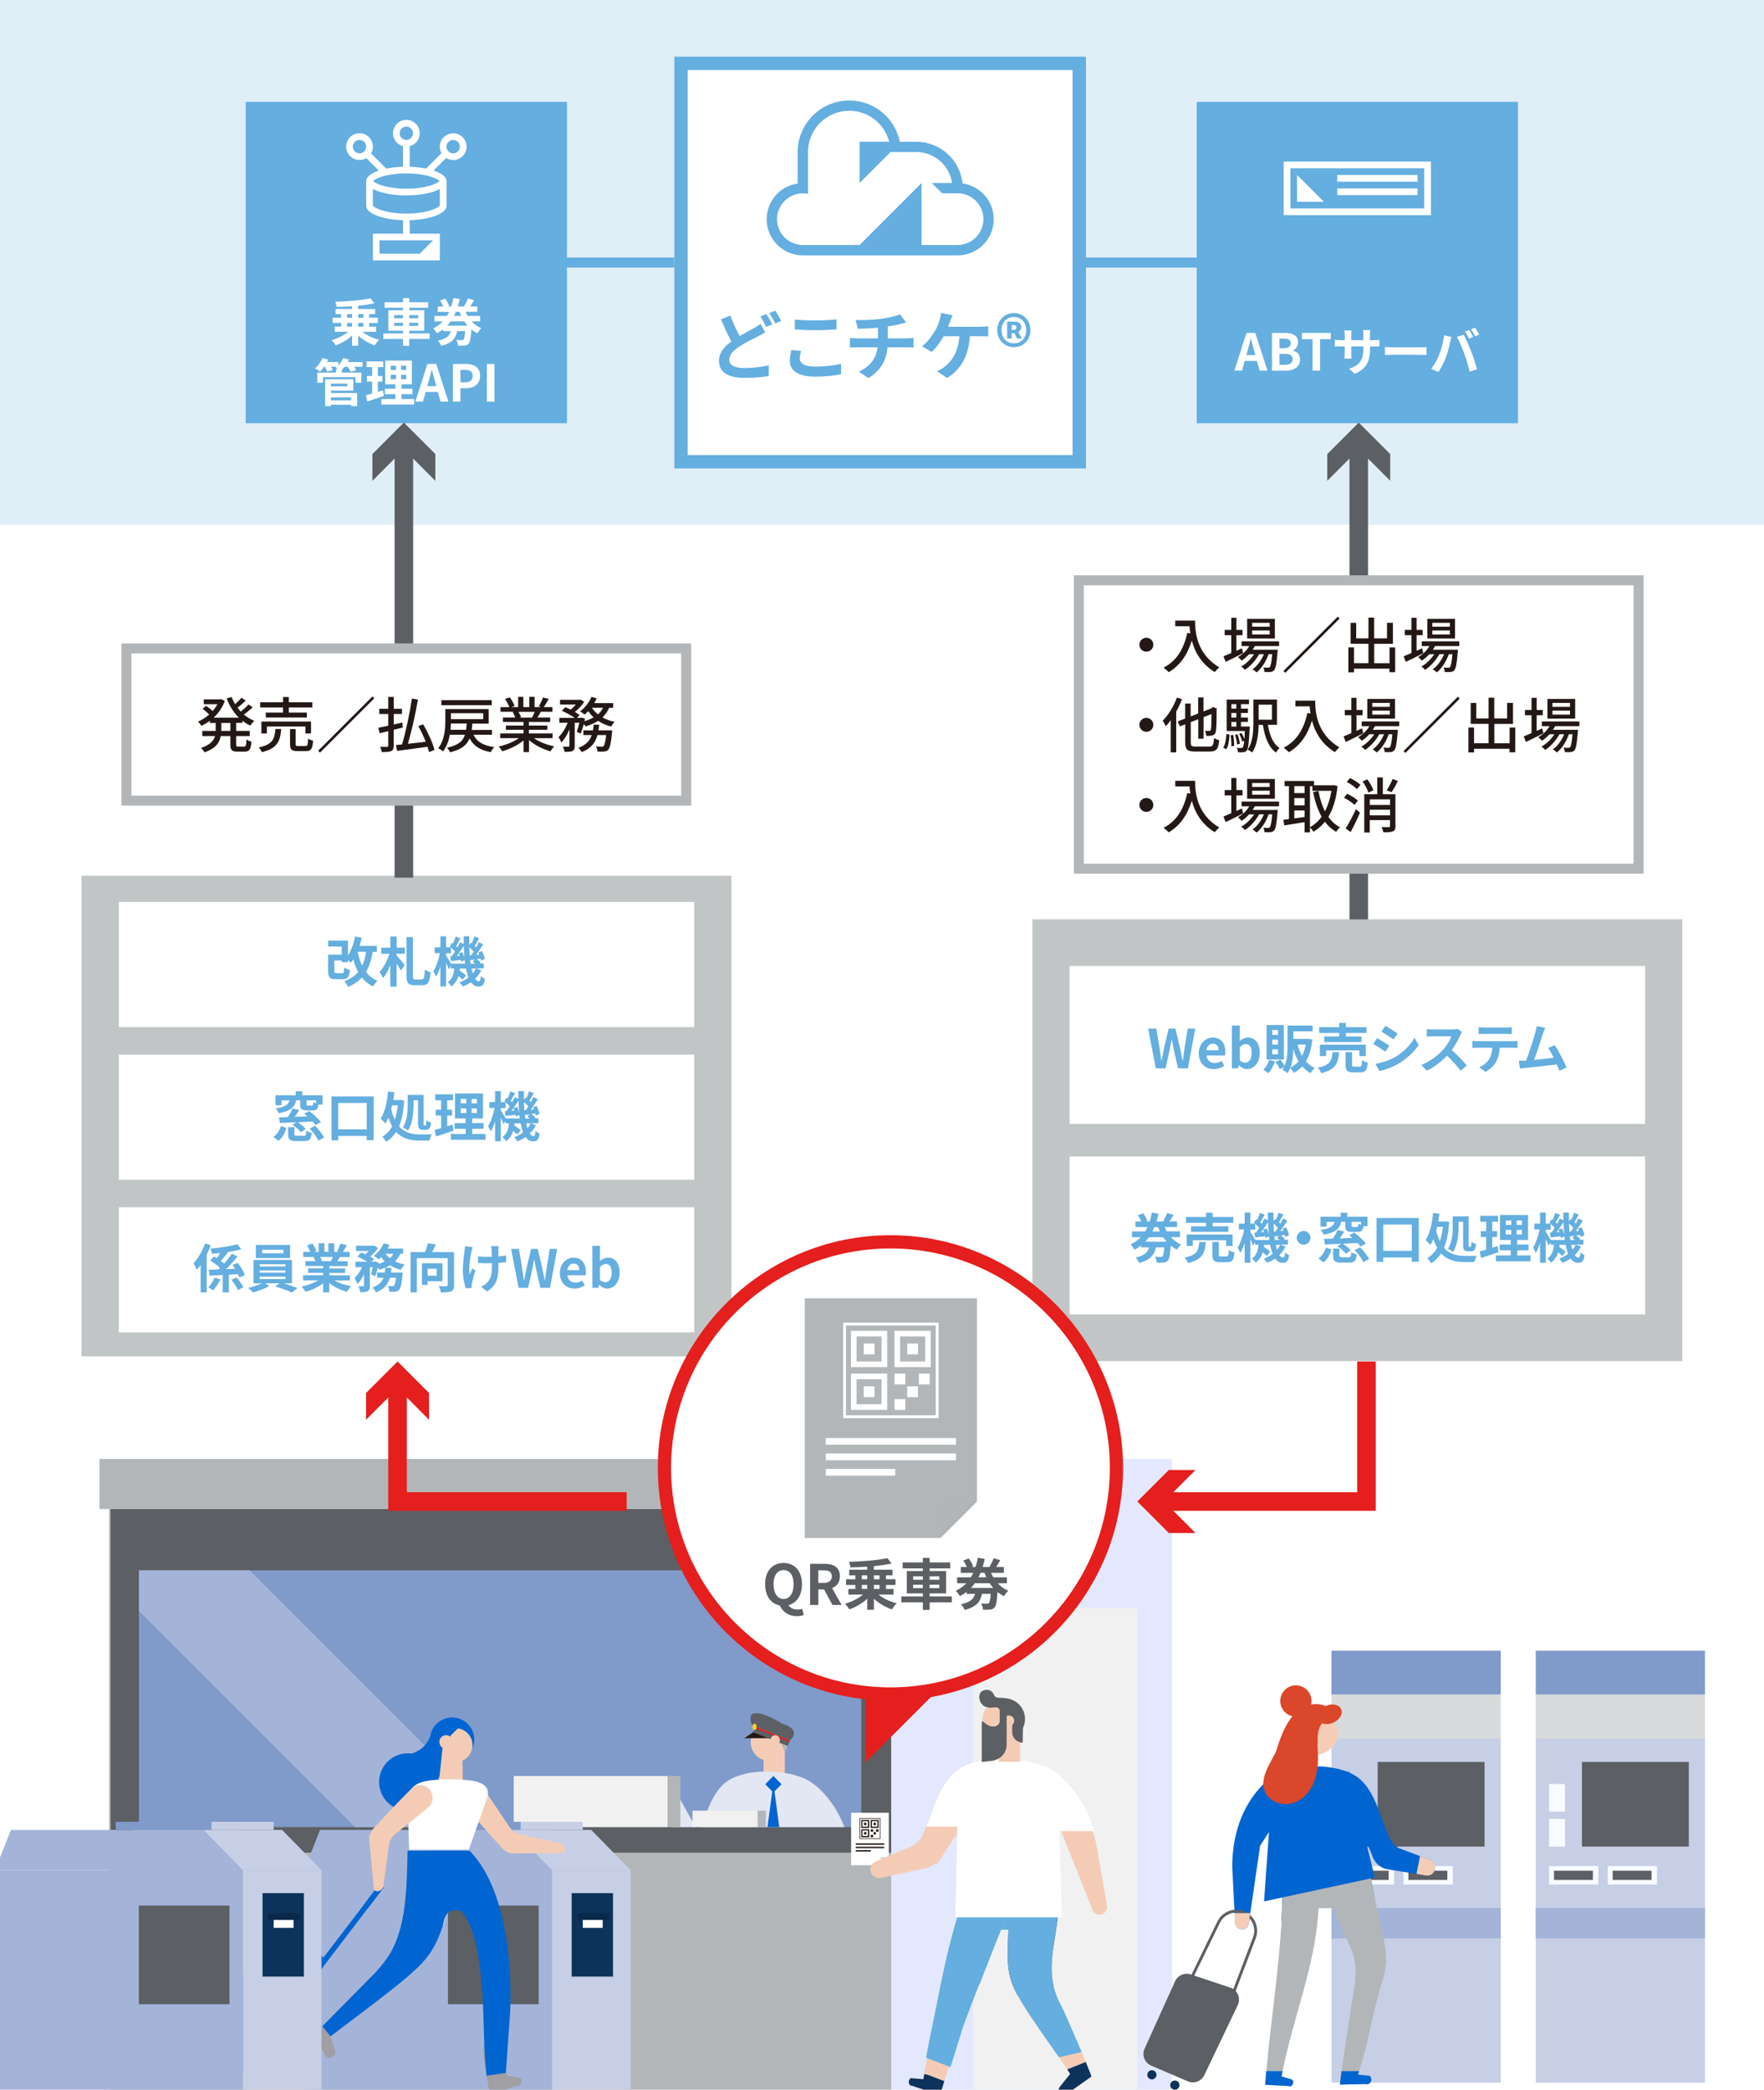 <?xml version="1.0" encoding="UTF-8"?>
<svg xmlns="http://www.w3.org/2000/svg" xmlns:xlink="http://www.w3.org/1999/xlink" viewBox="0 0 380 450">
  <defs>
    <style>
      .cls-1 {
        fill: #5c5f63;
      }

      .cls-2 {
        fill: #f5cdb7;
      }

      .cls-3 {
        fill: #231815;
      }

      .cls-4 {
        fill: #0d335c;
      }

      .cls-5 {
        fill: #e3e7f4;
      }

      .cls-6 {
        fill: #fff;
      }

      .cls-7 {
        fill: #809aca;
      }

      .cls-8 {
        fill: #9f9fa4;
      }

      .cls-9, .cls-10, .cls-11, .cls-12 {
        fill: #b3b6b8;
      }

      .cls-13 {
        fill: #c7cfe6;
      }

      .cls-14 {
        fill: none;
      }

      .cls-10 {
        mix-blend-mode: multiply;
        opacity: .7;
      }

      .cls-15 {
        fill: #f4ccb6;
      }

      .cls-16 {
        fill: #f8fbff;
      }

      .cls-17 {
        isolation: isolate;
      }

      .cls-18 {
        fill: #f1f1f1;
      }

      .cls-19, .cls-20 {
        fill: #64aee0;
      }

      .cls-21 {
        fill: #040000;
      }

      .cls-21, .cls-20 {
        opacity: .2;
      }

      .cls-22 {
        fill: #e3e8ff;
      }

      .cls-23 {
        fill: #e51e1e;
      }

      .cls-24 {
        fill: #de7ba7;
      }

      .cls-25 {
        fill: #0064d1;
      }

      .cls-11 {
        opacity: .5;
      }

      .cls-26 {
        fill: #265c80;
      }

      .cls-12 {
        opacity: .8;
      }

      .cls-27 {
        fill: #da472a;
      }

      .cls-28 {
        clip-path: url(#clippath);
      }

      .cls-29 {
        fill: #a4b4d8;
      }

      .cls-30 {
        fill: #fbd02b;
      }
    </style>
    <clipPath id="clippath">
      <rect class="cls-14" x="137.75" y="364.24" width="49.83" height="29.22"/>
    </clipPath>
  </defs>
  <g class="cls-17">
    <g id="_レイヤー_3" data-name="レイヤー_3">
      <rect class="cls-6" width="380" height="450"/>
    </g>
    <g id="_レイヤー_2" data-name="レイヤー_2">
      <rect class="cls-20" width="380" height="113"/>
      <rect class="cls-19" x="97.05" y="55.46" width="181.95" height="2.16"/>
      <rect class="cls-12" x="17.57" y="188.58" width="140" height="103.5"/>
      <rect class="cls-6" x="25.59" y="194.24" width="123.98" height="26.94"/>
      <rect class="cls-6" x="25.59" y="227.11" width="123.98" height="26.94"/>
      <rect class="cls-6" x="25.59" y="259.98" width="123.98" height="26.94"/>
      <g>
        <path class="cls-19" d="M58.9,244.84c.79-.56,1.34-1.44,1.62-2.35l1.19.43c-.32,1.04-.83,2.07-1.73,2.75l-1.07-.83ZM60.66,238h-1.32v-2.14h4.36v-.86h1.41v.86h4.36v2.02h-.87c-.13.97-.46,1.25-1.3,1.25h-1.16c-1.19,0-1.47-.32-1.47-1.34v-.84h-.87c-.32,1.43-1.13,2.3-3.76,2.78-.1-.3-.42-.79-.67-1.04,2.14-.3,2.74-.84,3.01-1.73h-1.74v1.05ZM67.97,242.28c-.16-.22-.38-.49-.64-.76-1.07.05-2.15.1-3.18.15.62.41,1.34.98,1.7,1.42l-1.01.74c-.37-.47-1.16-1.15-1.83-1.61l.8-.55c-1.31.06-2.53.1-3.52.15l-.19-1.19c.56-.01,1.2-.04,1.91-.07.38-.58.79-1.29,1.02-1.87l1.43.36c-.31.5-.66,1.01-.99,1.47.88-.03,1.8-.08,2.73-.12-.23-.21-.45-.4-.67-.58l1.1-.55c.87.67,1.98,1.66,2.51,2.38l-1.18.62ZM65.44,244.59c.42,0,.5-.15.54-1.1.27.2.83.39,1.18.47-.14,1.41-.51,1.77-1.58,1.77h-1.76c-1.4,0-1.75-.36-1.75-1.49v-1.51h1.35v1.5c0,.31.08.36.57.36h1.45ZM68.09,236.95h-2.04v.83c0,.27.06.3.32.3h.8c.23,0,.28-.1.32-.75.14.09.36.2.59.28v-.66ZM67.87,242.44c.75.74,1.6,1.78,1.94,2.54l-1.25.64c-.29-.73-1.1-1.82-1.84-2.6l1.14-.58Z"/>
        <path class="cls-19" d="M80.51,236.12v9.41h-1.52v-.91h-6.13v.94h-1.45v-9.44h9.09ZM79,243.2v-5.68h-6.13v5.68h6.13Z"/>
        <path class="cls-19" d="M87.07,236.96c-.14,2.34-.51,4.15-1.11,5.59,1.19,1.4,2.76,1.73,4.51,1.75.47,0,1.98,0,2.55-.02-.21.32-.43.96-.51,1.33h-2.1c-1.98,0-3.73-.38-5.08-1.86-.57.9-1.28,1.6-2.16,2.14-.19-.36-.54-.87-.82-1.12.88-.47,1.59-1.23,2.13-2.22-.3-.54-.57-1.16-.8-1.87-.2.46-.43.88-.67,1.25-.2-.25-.73-.79-1.03-1.03.93-1.34,1.4-3.56,1.62-5.85l1.36.16c-.07.57-.15,1.12-.24,1.68h1.3l.24-.03.82.13ZM84.47,238.02c-.06.28-.13.54-.2.81.21.92.47,1.68.79,2.31.3-.9.51-1.96.64-3.12h-1.23ZM89.08,237.93c0,1.62-.17,3.98-1.2,5.53-.23-.22-.8-.58-1.1-.69.96-1.42,1.04-3.44,1.04-4.85v-2.14h3.44v6.13c0,.41.02.45.15.45h.24c.13,0,.16-.22.19-1.09.25.19.69.37,1.01.45-.09,1.18-.38,1.58-1.08,1.58h-.62c-.89,0-1.09-.35-1.09-1.4v-4.97h-.97v.99Z"/>
        <path class="cls-19" d="M97.7,243.48c-1.27.45-2.66.89-3.77,1.25l-.31-1.4c.4-.1.88-.23,1.41-.38v-2.72h-1.17v-1.26h1.17v-2.03h-1.27v-1.28h3.82v1.28h-1.24v2.03h1.04v1.26h-1.04v2.31c.38-.12.76-.23,1.13-.36l.23,1.3ZM104.57,244.19v1.25h-7.44v-1.25h3.19v-1.1h-2.39v-1.24h2.39v-.99h-2.31v-5.38h6.04v5.38h-2.33v.99h2.45v1.24h-2.45v1.1h2.84ZM99.25,237.6h1.19v-.96h-1.19v.96ZM99.25,239.69h1.19v-.99h-1.19v.99ZM102.74,236.64h-1.15v.96h1.15v-.96ZM102.74,238.69h-1.15v.99h1.15v-.99Z"/>
        <path class="cls-19" d="M115.44,242.32c-.33.67-.78,1.27-1.31,1.79.23.35.49.53.77.53s.39-.22.45-1.13c.25.27.62.5.89.62-.21,1.31-.53,1.66-1.43,1.66-.65,0-1.17-.34-1.58-.93-.53.37-1.12.67-1.75.91-.15-.25-.49-.66-.72-.88.73-.27,1.38-.61,1.93-1.04-.22-.56-.39-1.2-.53-1.94h-1.31c-.01.15-.04.3-.06.44.51.33,1.07.75,1.38,1.06l-.74.91c-.2-.22-.53-.51-.89-.79-.27.88-.72,1.65-1.54,2.22-.15-.28-.5-.7-.78-.9,1.02-.68,1.31-1.78,1.42-2.95h-.72v-.52l-.46.68c-.12-.35-.35-.88-.58-1.39v5.09h-1.23v-4.27c-.27.84-.58,1.62-.93,2.17-.13-.36-.39-.85-.58-1.17.6-.91,1.15-2.52,1.41-3.9h-1.14v-1.25h1.24v-2.38h1.23v2.38h1.03c-.08-.08-.17-.15-.25-.22l.51-.75.2.15c.22-.49.44-1.07.57-1.49l1.02.39c-.32.55-.66,1.19-.94,1.65.1.1.21.21.29.3.23-.39.43-.78.59-1.12l.77.38c-.01-.55-.02-1.1-.02-1.67h1.21c-.01.65-.01,1.27,0,1.89l.34-.49.19.14c.22-.47.44-1.05.57-1.49l1.03.39c-.32.58-.66,1.2-.95,1.65l.3.3c.22-.38.43-.78.59-1.11l.94.46c-.46.73-1.02,1.57-1.53,2.26l.69-.05c-.06-.16-.13-.32-.2-.47l.78-.28c.27.54.53,1.26.6,1.71l-.82.35c-.02-.13-.05-.29-.09-.45l-.86.12c.33.22.69.51.88.73l-.22.2h.88v1.06h-1.62l1.07.41ZM111.98,240.86c-.02-.24-.06-.5-.09-.75l-.79.31c-.01-.1-.02-.22-.05-.35-.75.08-1.47.18-2.12.24l-.19-1.02.36-.02c.22-.3.46-.65.69-1.02-.22-.27-.54-.59-.86-.86v1.23h-1.05v.5c.24.36.8,1.25,1.07,1.74h3.01ZM111.4,238.38c.19.39.36.89.45,1.3-.08-.84-.14-1.73-.16-2.66-.46.72-1.01,1.53-1.5,2.17l.62-.05c-.06-.19-.12-.36-.19-.52l.78-.24ZM113.23,239.08c.19-.24.38-.53.58-.83-.24-.3-.59-.65-.93-.94.01.62.05,1.21.09,1.79l.25-.02ZM114.15,240.86c-.17-.15-.37-.3-.56-.43l.52-.45c-.36.04-.69.08-1.02.12l-.07-.32c.04.38.08.74.14,1.09h.98ZM113.36,241.92c.08.38.17.74.27,1.05.27-.32.5-.67.67-1.05h-.94Z"/>
      </g>
      <g>
        <path class="cls-19" d="M80.29,204.97c-.29,1.75-.75,3.17-1.45,4.34.64.82,1.46,1.48,2.49,1.9-.32.28-.75.83-.95,1.23-.99-.47-1.78-1.12-2.43-1.93-.76.83-1.72,1.49-2.94,2-.15-.31-.57-.93-.83-1.23,1.3-.46,2.26-1.1,2.98-1.96-.44-.81-.78-1.72-1.05-2.73-.16.27-.34.5-.52.72-.14-.14-.4-.33-.66-.52v.42h-1.33v-.38h-1.58v2.28c0,.41.07.46.49.46h1.18c.35,0,.42-.16.46-1.21.28.21.86.44,1.23.52-.16,1.57-.52,1.98-1.56,1.98h-1.5c-1.26,0-1.63-.37-1.63-1.73v-3.54h2.93v-1.76h-2.91v-1.27h4.24v3.18c.73-1.07,1.24-2.53,1.53-4.05l1.44.25c-.13.6-.28,1.19-.46,1.76h3.71v1.3h-.86ZM77.03,204.97c.23,1.1.54,2.1.98,3,.4-.84.68-1.84.85-3h-1.84Z"/>
        <path class="cls-19" d="M85.43,204.07h1.79v1.31h-1.79v.38c.44.44,1.52,1.76,1.75,2.08l-.83,1.17c-.21-.41-.56-.97-.91-1.5v4.96h-1.36v-4.6c-.45,1.1-.99,2.1-1.58,2.79-.14-.4-.49-.98-.73-1.35.88-.94,1.7-2.5,2.13-3.92h-1.78v-1.31h1.97v-2.41h1.36v2.41ZM90.87,210.92c.47,0,.56-.43.64-2.13.32.25.87.51,1.24.59-.15,2.04-.49,2.78-1.76,2.78h-1.68c-1.36,0-1.73-.47-1.73-2.02v-8.35h1.38v8.36c0,.67.07.78.53.78h1.39Z"/>
        <path class="cls-19" d="M103.66,208.99c-.33.67-.78,1.27-1.31,1.79.23.35.49.53.77.53s.39-.22.45-1.13c.25.27.62.5.89.62-.21,1.31-.53,1.65-1.43,1.65-.65,0-1.17-.34-1.58-.93-.53.37-1.12.67-1.75.91-.15-.25-.49-.66-.72-.88.73-.27,1.38-.61,1.93-1.04-.22-.56-.39-1.2-.53-1.94h-1.31c-.01.15-.04.3-.06.44.51.33,1.07.75,1.38,1.06l-.74.91c-.2-.22-.53-.51-.89-.79-.27.88-.72,1.65-1.54,2.22-.15-.28-.5-.7-.78-.9,1.02-.68,1.31-1.78,1.42-2.95h-.72v-.52l-.46.68c-.12-.35-.35-.88-.58-1.39v5.09h-1.23v-4.27c-.27.84-.58,1.62-.93,2.17-.13-.36-.39-.85-.58-1.17.6-.91,1.14-2.52,1.41-3.9h-1.14v-1.25h1.24v-2.38h1.23v2.38h1.03c-.08-.08-.17-.15-.25-.22l.51-.75.2.15c.22-.49.44-1.06.57-1.49l1.02.39c-.32.56-.66,1.19-.94,1.65.1.1.21.21.29.3.23-.39.43-.78.59-1.12l.78.38c-.01-.54-.02-1.1-.02-1.67h1.21c-.01.65-.01,1.27,0,1.88l.34-.49.19.14c.22-.47.44-1.05.57-1.49l1.03.39c-.32.58-.66,1.2-.95,1.65.1.1.21.21.3.3.22-.38.43-.77.59-1.11l.94.46c-.46.73-1.02,1.57-1.53,2.26l.69-.05c-.06-.16-.13-.32-.2-.47l.78-.28c.27.54.53,1.26.6,1.71l-.82.35c-.02-.13-.05-.29-.09-.45l-.86.12c.33.22.69.51.88.73l-.22.2h.88v1.06h-1.62l1.07.4ZM100.2,207.52c-.02-.24-.06-.5-.09-.75l-.79.31c-.01-.1-.02-.22-.05-.35-.75.08-1.47.17-2.12.24l-.19-1.02.36-.02c.22-.3.46-.65.69-1.02-.22-.27-.54-.59-.86-.86v1.23h-1.05v.5c.24.36.8,1.25,1.07,1.74h3.01ZM99.62,205.04c.19.39.36.89.45,1.3-.08-.84-.14-1.73-.16-2.66-.46.72-1.01,1.53-1.5,2.18l.62-.05c-.06-.19-.12-.36-.19-.52l.78-.24ZM101.45,205.75c.19-.24.38-.53.58-.83-.24-.3-.59-.65-.93-.94.01.62.05,1.21.09,1.79l.25-.02ZM102.37,207.52c-.17-.15-.37-.3-.56-.43l.52-.45c-.36.04-.69.08-1.02.12l-.07-.32c.04.38.08.74.14,1.09h.98ZM101.57,208.58c.08.38.17.74.27,1.05.27-.32.5-.67.67-1.05h-.94Z"/>
      </g>
      <g>
        <rect class="cls-12" x="222.4" y="197.97" width="140" height="95.13"/>
        <rect class="cls-6" x="230.41" y="249.05" width="123.98" height="34.01"/>
        <g>
          <path class="cls-19" d="M252.25,266.43c.61.67,1.35,1.2,2.2,1.56-.3.25-.7.78-.9,1.13-.48-.24-.94-.53-1.35-.87-.13,1.96-.29,2.86-.6,3.2-.27.29-.54.39-.91.44-.33.05-.9.05-1.5.02-.01-.39-.17-.94-.41-1.28.52.04.99.05,1.23.05.2,0,.3-.02.42-.13.16-.16.28-.71.37-1.92h-1.82c-.31,1.57-1.07,2.69-3.6,3.34-.13-.35-.47-.9-.76-1.18,2.02-.43,2.65-1.16,2.92-2.16h-1.72v-.43c-.43.33-.9.64-1.42.9-.19-.32-.58-.85-.84-1.12.87-.4,1.58-.94,2.19-1.56h-1.9v-1.24h2.84c.19-.3.35-.6.5-.93h-2.59v-1.21h1.25c-.16-.42-.45-.94-.72-1.35l1.14-.42c.37.5.74,1.18.9,1.63l-.37.14h.86c.21-.62.36-1.27.47-1.92l1.45.24c-.13.57-.28,1.13-.45,1.68h1.61l-.17-.06c.29-.49.67-1.23.87-1.77l1.36.4c-.28.51-.59,1.02-.84,1.42h1.6v1.21h-2.67c.14.32.3.62.47.93h2.83v1.24h-1.91ZM251.31,267.4c-.27-.3-.52-.62-.74-.97h-3.09c-.24.35-.5.67-.79.97h4.61ZM248.66,264.27c-.13.31-.28.62-.43.93h1.64c-.14-.3-.27-.6-.38-.93h-.83Z"/>
          <path class="cls-19" d="M259.77,267.45c-.19,2.33-.69,3.79-3.85,4.55-.13-.36-.47-.9-.75-1.19,2.74-.53,3.03-1.57,3.17-3.35h1.43ZM259.81,263.33h-4.33v-1.25h4.33v-.91h1.42v.91h4.44v1.25h-4.44v.75h3.38v1.2h-8.03v-1.2h3.23v-.75ZM264.13,268.31v-1.23h-7.17v1.23h-1.33v-2.46h9.89v2.46h-1.39ZM264.2,270.58c.38,0,.45-.2.5-1.38.28.22.87.43,1.24.52-.15,1.67-.51,2.09-1.6,2.09h-1.49c-1.34,0-1.68-.39-1.68-1.63v-2.74h1.39v2.72c0,.37.07.42.49.42h1.16Z"/>
          <path class="cls-19" d="M276.91,268.49c-.33.67-.78,1.27-1.31,1.79.23.35.49.53.77.53s.39-.22.45-1.13c.25.27.62.5.89.62-.21,1.31-.53,1.65-1.43,1.65-.65,0-1.17-.34-1.58-.93-.53.37-1.12.67-1.75.91-.15-.25-.49-.66-.72-.88.73-.27,1.38-.61,1.93-1.04-.22-.56-.39-1.2-.53-1.94h-1.31c-.01.15-.04.3-.06.44.51.33,1.07.75,1.38,1.06l-.74.91c-.2-.22-.53-.51-.89-.79-.27.88-.72,1.65-1.54,2.22-.15-.28-.5-.7-.78-.9,1.02-.68,1.31-1.78,1.42-2.95h-.72v-.52l-.46.68c-.12-.35-.35-.88-.58-1.39v5.09h-1.23v-4.27c-.27.84-.58,1.62-.93,2.17-.13-.36-.39-.85-.58-1.17.6-.91,1.15-2.52,1.41-3.9h-1.14v-1.25h1.24v-2.38h1.23v2.38h1.03c-.08-.08-.17-.15-.25-.22l.51-.75.2.15c.22-.49.44-1.06.57-1.49l1.02.39c-.32.56-.66,1.19-.94,1.65.1.1.21.21.29.3.23-.39.43-.78.59-1.12l.77.38c-.01-.54-.02-1.1-.02-1.67h1.21c-.01.65-.01,1.27,0,1.88l.34-.49.19.14c.22-.47.44-1.05.57-1.49l1.03.39c-.32.58-.66,1.2-.95,1.65.1.1.21.21.3.3.22-.38.43-.77.59-1.11l.94.46c-.46.73-1.02,1.57-1.53,2.26l.69-.05c-.06-.16-.13-.32-.2-.47l.78-.28c.27.54.53,1.26.6,1.71l-.82.35c-.02-.13-.05-.29-.09-.45l-.86.12c.33.22.69.51.88.73l-.22.2h.88v1.06h-1.62l1.07.4ZM273.45,267.02c-.02-.24-.06-.5-.09-.75l-.79.31c-.01-.1-.02-.22-.05-.35-.75.08-1.47.17-2.12.24l-.19-1.02.36-.02c.22-.3.46-.65.69-1.02-.22-.27-.54-.59-.86-.86v1.23h-1.05v.5c.24.36.8,1.25,1.07,1.74h3.01ZM272.87,264.54c.19.39.36.89.45,1.3-.08-.84-.14-1.73-.16-2.66-.46.72-1.01,1.53-1.5,2.18l.62-.05c-.06-.19-.12-.36-.19-.52l.78-.24ZM274.7,265.25c.19-.24.38-.53.58-.83-.24-.3-.59-.65-.93-.94.01.62.05,1.21.09,1.79l.25-.02ZM275.62,267.02c-.17-.15-.37-.3-.56-.43l.52-.45c-.36.04-.69.08-1.02.12l-.07-.32c.04.38.08.74.14,1.09h.98ZM274.83,268.08c.08.38.17.74.27,1.05.27-.32.5-.67.67-1.05h-.94Z"/>
          <path class="cls-19" d="M280.82,265.08c.81,0,1.48.67,1.48,1.48s-.67,1.48-1.48,1.48-1.48-.67-1.48-1.48.67-1.48,1.48-1.48Z"/>
          <path class="cls-19" d="M284.02,271.01c.79-.56,1.34-1.43,1.62-2.35l1.19.43c-.32,1.04-.83,2.07-1.73,2.75l-1.07-.83ZM285.78,264.16h-1.32v-2.14h4.36v-.86h1.41v.86h4.36v2.02h-.87c-.13.97-.46,1.25-1.3,1.25h-1.16c-1.19,0-1.47-.32-1.47-1.34v-.84h-.87c-.32,1.43-1.13,2.3-3.76,2.78-.1-.3-.42-.79-.67-1.04,2.14-.3,2.74-.84,3.01-1.73h-1.74v1.05ZM293.09,268.44c-.16-.22-.38-.49-.64-.76-1.07.05-2.15.1-3.18.15.62.4,1.34.98,1.7,1.42l-1.01.74c-.37-.47-1.16-1.15-1.83-1.61l.8-.54c-1.31.06-2.53.1-3.52.15l-.19-1.19c.56-.01,1.2-.04,1.91-.07.38-.58.79-1.3,1.02-1.87l1.43.36c-.31.5-.66,1.01-.99,1.47.88-.03,1.8-.08,2.73-.12-.23-.21-.45-.4-.67-.58l1.1-.56c.87.67,1.98,1.67,2.51,2.38l-1.18.63ZM290.55,270.75c.42,0,.5-.15.54-1.1.27.2.83.39,1.18.47-.14,1.41-.51,1.77-1.58,1.77h-1.76c-1.4,0-1.75-.36-1.75-1.49v-1.51h1.35v1.5c0,.31.08.36.57.36h1.45ZM293.2,263.11h-2.04v.83c0,.27.06.3.32.3h.8c.23,0,.28-.1.32-.75.14.09.36.2.59.28v-.66ZM292.98,268.6c.75.74,1.6,1.78,1.94,2.54l-1.25.64c-.29-.73-1.1-1.82-1.84-2.6l1.14-.58Z"/>
          <path class="cls-19" d="M305.63,262.29v9.41h-1.52v-.91h-6.13v.94h-1.45v-9.44h9.09ZM304.12,269.37v-5.68h-6.13v5.68h6.13Z"/>
          <path class="cls-19" d="M312.18,263.12c-.14,2.34-.51,4.15-1.11,5.59,1.19,1.4,2.76,1.73,4.51,1.75.47,0,1.98,0,2.55-.02-.21.32-.43.96-.51,1.33h-2.1c-1.98,0-3.73-.38-5.08-1.86-.57.9-1.28,1.6-2.16,2.14-.19-.36-.54-.87-.82-1.12.88-.47,1.59-1.23,2.13-2.22-.3-.54-.57-1.16-.8-1.87-.2.46-.43.88-.67,1.25-.2-.26-.73-.79-1.03-1.03.93-1.34,1.4-3.56,1.62-5.85l1.36.16c-.07.57-.15,1.12-.24,1.68h1.3l.24-.04.82.13ZM309.59,264.19c-.06.28-.13.54-.2.81.21.91.47,1.68.79,2.31.3-.9.51-1.95.64-3.12h-1.23ZM314.2,264.09c0,1.62-.17,3.98-1.2,5.53-.23-.22-.8-.58-1.1-.69.96-1.42,1.04-3.43,1.04-4.85v-2.14h3.44v6.13c0,.4.02.45.15.45h.24c.13,0,.16-.22.19-1.09.25.19.69.37,1.01.45-.09,1.18-.38,1.58-1.08,1.58h-.62c-.89,0-1.09-.35-1.09-1.4v-4.97h-.97v.99Z"/>
          <path class="cls-19" d="M322.82,269.64c-1.27.45-2.66.89-3.77,1.25l-.31-1.4c.4-.1.88-.23,1.41-.38v-2.72h-1.17v-1.26h1.17v-2.04h-1.27v-1.28h3.82v1.28h-1.24v2.04h1.04v1.26h-1.04v2.31c.38-.12.76-.23,1.13-.36l.23,1.3ZM329.69,270.35v1.25h-7.44v-1.25h3.19v-1.1h-2.39v-1.24h2.39v-.99h-2.31v-5.38h6.04v5.38h-2.33v.99h2.45v1.24h-2.45v1.1h2.84ZM324.37,263.77h1.19v-.96h-1.19v.96ZM324.37,265.85h1.19v-1h-1.19v1ZM327.86,262.81h-1.15v.96h1.15v-.96ZM327.86,264.86h-1.15v1h1.15v-1Z"/>
          <path class="cls-19" d="M340.55,268.49c-.33.67-.78,1.27-1.31,1.79.23.35.49.53.77.53s.39-.22.45-1.13c.25.27.62.5.89.62-.21,1.31-.53,1.65-1.43,1.65-.65,0-1.17-.34-1.58-.93-.53.37-1.12.67-1.75.91-.15-.25-.49-.66-.72-.88.73-.27,1.38-.61,1.93-1.04-.22-.56-.39-1.2-.53-1.94h-1.31c-.01.15-.04.3-.06.44.51.33,1.07.75,1.38,1.06l-.74.91c-.2-.22-.53-.51-.89-.79-.27.88-.72,1.65-1.54,2.22-.15-.28-.5-.7-.78-.9,1.02-.68,1.31-1.78,1.42-2.95h-.72v-.52l-.46.68c-.12-.35-.35-.88-.58-1.39v5.09h-1.23v-4.27c-.27.84-.58,1.62-.93,2.17-.13-.36-.39-.85-.58-1.17.6-.91,1.15-2.52,1.41-3.9h-1.14v-1.25h1.24v-2.38h1.23v2.38h1.03c-.08-.08-.17-.15-.25-.22l.51-.75.2.15c.22-.49.44-1.06.57-1.49l1.02.39c-.32.56-.66,1.19-.94,1.65.1.1.21.21.29.3.23-.39.43-.78.59-1.12l.77.38c-.01-.54-.02-1.1-.02-1.67h1.21c-.01.65-.01,1.27,0,1.88l.34-.49.19.14c.22-.47.44-1.05.57-1.49l1.03.39c-.32.58-.66,1.2-.95,1.65.1.1.21.21.3.3.22-.38.43-.77.59-1.11l.94.46c-.46.73-1.02,1.57-1.53,2.26l.69-.05c-.06-.16-.13-.32-.2-.47l.78-.28c.27.54.53,1.26.6,1.71l-.82.35c-.02-.13-.05-.29-.09-.45l-.86.12c.33.22.69.51.88.73l-.22.2h.88v1.06h-1.62l1.07.4ZM337.1,267.02c-.02-.24-.06-.5-.09-.75l-.79.31c-.01-.1-.02-.22-.05-.35-.75.08-1.47.17-2.12.24l-.19-1.02.36-.02c.22-.3.46-.65.69-1.02-.22-.27-.54-.59-.86-.86v1.23h-1.05v.5c.24.36.8,1.25,1.07,1.74h3.01ZM336.52,264.54c.19.39.36.89.45,1.3-.08-.84-.14-1.73-.16-2.66-.46.72-1.01,1.53-1.5,2.18l.62-.05c-.06-.19-.12-.36-.19-.52l.78-.24ZM338.35,265.25c.19-.24.38-.53.58-.83-.24-.3-.59-.65-.93-.94.01.62.05,1.21.09,1.79l.25-.02ZM339.27,267.02c-.17-.15-.37-.3-.56-.43l.52-.45c-.36.04-.69.08-1.02.12l-.07-.32c.04.38.08.74.14,1.09h.98ZM338.47,268.08c.08.38.17.74.27,1.05.27-.32.5-.67.67-1.05h-.94Z"/>
        </g>
        <rect class="cls-6" x="230.41" y="208.02" width="123.98" height="34.01"/>
        <g>
          <path class="cls-19" d="M247.35,221.51h1.75l.68,4.18c.13.9.27,1.82.39,2.73h.05c.17-.91.36-1.84.54-2.73l.99-4.18h1.46l.99,4.18c.19.88.36,1.8.54,2.73h.06c.13-.93.25-1.84.38-2.73l.67-4.18h1.63l-1.58,8.56h-2.13l-.96-4.23c-.14-.67-.27-1.33-.37-1.98h-.05c-.12.65-.23,1.31-.37,1.98l-.94,4.23h-2.09l-1.66-8.56Z"/>
          <path class="cls-19" d="M258.24,226.84c0-2.1,1.47-3.41,3.02-3.41,1.78,0,2.71,1.31,2.71,3.1,0,.31-.03.62-.08.77h-3.99c.14,1.07.83,1.62,1.79,1.62.53,0,.99-.16,1.46-.45l.58,1.04c-.64.44-1.45.72-2.27.72-1.81,0-3.22-1.26-3.22-3.39ZM262.51,226.18c0-.88-.39-1.43-1.22-1.43-.68,0-1.29.48-1.41,1.43h2.64Z"/>
          <path class="cls-19" d="M266.88,229.39h-.03l-.15.68h-1.33v-9.23h1.69v2.32l-.03,1.04c.51-.46,1.16-.77,1.79-.77,1.6,0,2.55,1.31,2.55,3.28,0,2.23-1.33,3.52-2.75,3.52-.58,0-1.2-.3-1.73-.84ZM269.63,226.75c0-1.24-.39-1.92-1.28-1.92-.44,0-.83.22-1.29.67v2.84c.41.36.83.49,1.18.49.79,0,1.39-.67,1.39-2.08Z"/>
          <path class="cls-19" d="M274.67,228.53c-.32.97-.87,1.97-1.44,2.59-.25-.22-.77-.57-1.08-.74.55-.53,1.01-1.34,1.25-2.14l1.26.29ZM276.58,228.15h-3.73v-7.42h3.73v7.42ZM275.31,221.81h-1.24v1.05h1.24v-1.05ZM275.31,223.88h-1.24v1.08h1.24v-1.08ZM275.31,225.97h-1.24v1.08h1.24v-1.08ZM282.71,223.89c-.22,1.95-.68,3.49-1.39,4.68.53.6,1.17,1.09,1.91,1.42-.3.25-.71.75-.89,1.1-.71-.37-1.31-.87-1.82-1.45-.52.57-1.13,1.03-1.83,1.4-.16-.32-.46-.8-.74-1.07-.16.4-.36.8-.6,1.13-.23-.21-.79-.57-1.1-.71.14-.2.25-.39.36-.6l-.94.45c-.15-.43-.53-1.1-.87-1.6l1.06-.45c.31.41.65.95.86,1.35.58-1.34.64-3.01.64-4.35v-4.34h5.41v1.24h-4.15v1.63h3.05l.22-.02.81.17ZM279.72,228.54c-.45-.76-.81-1.63-1.1-2.58-.04,1.26-.18,2.7-.62,3.92.66-.31,1.24-.76,1.72-1.34ZM279.52,224.93c.23.89.54,1.72.96,2.45.36-.71.64-1.53.81-2.45h-1.77Z"/>
          <path class="cls-19" d="M288.47,226.56c-.19,2.33-.69,3.79-3.85,4.55-.13-.36-.47-.9-.75-1.19,2.74-.53,3.03-1.57,3.17-3.35h1.44ZM288.5,222.45h-4.33v-1.25h4.33v-.91h1.42v.91h4.44v1.25h-4.44v.75h3.38v1.2h-8.03v-1.2h3.23v-.75ZM292.83,227.43v-1.23h-7.17v1.23h-1.33v-2.46h9.89v2.46h-1.39ZM292.9,229.7c.38,0,.45-.2.5-1.38.28.22.87.43,1.24.52-.15,1.67-.51,2.09-1.6,2.09h-1.49c-1.34,0-1.68-.39-1.68-1.63v-2.74h1.39v2.72c0,.37.07.42.49.42h1.16Z"/>
          <path class="cls-19" d="M299.29,225.18l-.84,1.29c-.66-.45-1.85-1.24-2.64-1.64l.84-1.28c.78.42,2.05,1.21,2.64,1.63ZM300.22,227.82c1.97-1.1,3.57-2.68,4.5-4.34l.89,1.57c-1.08,1.6-2.71,3.07-4.6,4.15-1.18.67-2.83,1.25-3.86,1.43l-.87-1.53c1.3-.22,2.68-.61,3.94-1.3ZM301.07,222.56l-.87,1.28c-.65-.45-1.85-1.24-2.61-1.67l.84-1.27c.76.43,2.03,1.24,2.64,1.66Z"/>
          <path class="cls-19" d="M314.95,222.23c-.09.13-.3.49-.4.72-.39.9-1.04,2.14-1.82,3.18,1.15.99,2.55,2.47,3.23,3.31l-1.32,1.15c-.75-1.04-1.83-2.22-2.92-3.27-1.23,1.3-2.76,2.5-4.35,3.25l-1.19-1.25c1.86-.7,3.66-2.1,4.74-3.32.76-.87,1.47-2.01,1.72-2.83h-3.92c-.49,0-1.12.07-1.36.08v-1.64c.31.05,1.02.08,1.36.08h4.07c.51,0,.97-.07,1.2-.15l.95.71Z"/>
          <path class="cls-19" d="M325.86,224.23c.24,0,.74-.02,1.05-.07v1.5c-.29-.02-.73-.04-1.05-.04h-2.79c-.07,1.19-.32,2.16-.74,2.97-.41.8-1.3,1.7-2.33,2.22l-1.35-.98c.82-.31,1.63-.98,2.09-1.65.47-.72.67-1.58.72-2.56h-3.18c-.34,0-.79.02-1.11.05v-1.52c.35.04.75.07,1.11.07h7.57ZM319.77,222.64c-.41,0-.89.02-1.24.05v-1.49c.37.06.84.08,1.23.08h4.65c.4,0,.86-.02,1.25-.08v1.49c-.4-.02-.84-.05-1.25-.05h-4.64Z"/>
          <path class="cls-19" d="M335.92,230.59c-.15-.39-.33-.87-.54-1.36-1.88.22-5.39.59-6.85.74-.29.03-.72.09-1.09.14l-.27-1.69c.39,0,.89,0,1.27-.01h.31c.67-1.72,1.67-4.89,2-6.1.16-.59.23-.95.28-1.33l1.84.37c-.16.35-.32.77-.5,1.28-.37,1.13-1.31,4.07-1.89,5.62,1.41-.14,3.05-.32,4.22-.46-.41-.83-.83-1.61-1.21-2.12l1.45-.59c.82,1.25,2,3.52,2.53,4.81l-1.56.69Z"/>
        </g>
      </g>
      <g>
        <rect class="cls-9" x="23.49" y="324.96" width="168.51" height="125.6"/>
        <rect class="cls-1" x="23.82" y="324.96" width="168.18" height="74.01"/>
        <rect class="cls-7" x="29.93" y="338.16" width="155.61" height="55.3"/>
        <rect class="cls-9" x="21.44" y="314.18" width="159.75" height="10.78"/>
        <rect class="cls-22" x="192" y="324.96" width="60.46" height="125.6"/>
        <rect class="cls-22" x="181.19" y="314.18" width="71.27" height="10.78"/>
        <polygon class="cls-29" points="109.06 393.46 76.46 393.46 29.93 346.92 29.93 338.16 53.76 338.16 109.06 393.46"/>
        <rect class="cls-18" x="209.65" y="346.23" width="35.35" height="104.17"/>
        <path class="cls-1" d="M216.97,394.54c0,1.4-1.14,2.54-2.54,2.54s-2.54-1.14-2.54-2.54,1.14-2.54,2.54-2.54,2.54,1.14,2.54,2.54Z"/>
        <path class="cls-9" d="M217.84,394.54c0,1.4-1.14,2.54-2.54,2.54s-2.54-1.14-2.54-2.54,1.14-2.54,2.54-2.54,2.54,1.14,2.54,2.54Z"/>
        <g class="cls-28">
          <g>
            <path class="cls-5" d="M156.49,394.73l-4.8,7.43c-.91,1.11-2.63.88-3.24-.42l-6.44-13.99-.93-2.02c-.38-.83-.15-1.82.56-2.39.95-.76,2.33-.46,2.9.62l1.26,2.25,4.77,8.53v-.02s5.92.02,5.92.02Z"/>
            <polygon class="cls-15" points="169.07 376.74 169.07 382.67 164.48 382.67 164.48 378 169.07 376.74"/>
            <path class="cls-25" d="M165.31,449.69c0,.17-.13.3-.29.3h-5.51c-.17,0-.33-.07-.44-.19s-.18-.27-.18-.45c0-.3.2-.84.49-.9l2.17-.43c-.06-.01-.03-.07.02-.13.04-.05.1-.09.1-.09l-.05-.42c-.04-.19-.07-.39-.11-.59-.98-5.23-2.08-10.43-3-15.68-.33-1.87-.63-3.74-.91-5.62-.06-.33-.11-.67-.15-1-.16-1.13-.32-2.27-.46-3.41,0-.07-.02-.15-.03-.22-.08-.62-.15-1.25-.21-1.87-.02-.14-.03-.28-.04-.42-.08-.72-.15-1.43-.21-2.15-.07-.79-.13-1.58-.18-2.36-.01-.22-.03-1.29-.04-1.51,0-.13-.01-.25-.02-.38,0-.03,0-.05-.05-.08v-1.47c.05-.04.06-.04.11-.07.32.13.12-.15.09-.28,1.14-.89,2.25-.95,3.44-1.78.19-.13.39-.25.58-.39.04-.03.08-.05.1-.08.03-.01.06-.03.11-.05.47-.21.94-.41,1.43-.57-.02.02.58-.14.63-.15.36-.06.73-.11,1.1-.14.24-.02.49-.04.73-.05.35-.02.63.27.63.62-.03,2.15-.07,4.3-.11,6.46-.02,1-.04,2.01-.06,3.01-.05,2.78-.09,5.56-.11,8.33-.02,2.59-.02,6.32,0,8.9.02,1.97.06,3.93.11,5.89.04,1.32.17,5.18.26,7.62.03.79.05,1.43.06,1.79Z"/>
            <path class="cls-4" d="M165.31,449.69c0,.17-.13.3-.29.3h-5.51c-.17,0-.33-.07-.44-.19s-.18-.27-.18-.45c0-.3.2-.84.49-.9l2.17-.43c-.06-.01-.03-.07.02-.13h3.68c.03.79.05,1.43.06,1.79Z"/>
            <path class="cls-25" d="M176.22,449.69c0,.17-.13.3-.29.3h-5.51c-.17,0-.33-.07-.44-.19-.11-.11-.18-.27-.18-.45,0-.3.2-.84.49-.9l2.17-.43c-.06-.01-.03-.07.02-.13.04-.05.1-.09.1-.09l-.05-.42c-.04-.19-.07-.39-.11-.59-.98-5.23-2.08-10.43-3-15.68-.33-1.87-.63-3.74-.91-5.62-.06-.33-.11-.67-.15-1-.16-1.13-.32-2.27-.46-3.41,0-.07-.02-.15-.03-.22-.08-.62-.15-1.25-.21-1.87-.02-.14-.03-.28-.04-.42-.08-.72-.15-1.43-.21-2.15-.07-.79-.13-1.58-.18-2.36-.01-.22-.03-1.29-.04-1.51,0-.13-.01-.25-.02-.38,0-.03,0-.05-.05-.08v-1.47c.05-.04.06-.04.11-.07.32.13.12-.15.09-.28,1.14-.89,2.25-.95,3.44-1.78.19-.13.39-.25.58-.39.04-.03.08-.05.1-.08.03-.01.06-.03.11-.05.47-.21.94-.41,1.43-.57-.02.02.58-.14.63-.15.36-.06.73-.11,1.1-.14.24-.02.49-.04.73-.05.35-.02.63.27.63.62-.03,2.15-.07,4.3-.11,6.46-.02,1-.04,2.01-.06,3.01-.05,2.78-.09,5.56-.11,8.33-.02,2.59-.02,6.32,0,8.9.02,1.97.06,3.93.11,5.89.04,1.32.17,5.18.26,7.62.03.79.05,1.43.06,1.79Z"/>
            <path class="cls-4" d="M176.22,449.69c0,.17-.13.3-.29.3h-5.51c-.17,0-.33-.07-.44-.19-.11-.11-.18-.27-.18-.45,0-.3.2-.84.49-.9l2.17-.43c-.06-.01-.03-.07.02-.13h3.68c.03.79.05,1.43.06,1.79Z"/>
            <path class="cls-5" d="M156.21,408.01l-.04,1.71h20.23l-.05-1.71-.36-12.4h6.63c-.88-3.17-2.4-6.15-4.52-8.7-1.43-1.72-3.06-3.16-4.98-3.98-.39-.17-.83-.32-1.29-.47-3.06-.95-7.41-1.27-11.01-.53-1.88.39-3.55,1.07-4.74,2.09-2.95,2.54-4.03,7-5.53,10.71h5.92l-.29,13.28Z"/>
            <polygon class="cls-25" points="176.48 412.38 156.11 412.38 156.21 408.01 176.35 408.01 176.48 412.38"/>
            <path class="cls-5" d="M182.63,395.61c.03,3.43-.43,4.99-2.57,9.87l-1.47,3.1-2.04,4.32-1.43,3.02c-.42.61-1.21.82-1.87.5-.78-.38-1.07-1.35-.65-2.11l.67-2.79,3.06-12.7-.22-2.75-.11-1.35,6.62.89Z"/>
            <path class="cls-5" d="M171.85,382.46l-2.66,2.71-2.59-2.64-2.59,2.64-3.18-3.24c3.6-.74,7.95-.42,11.01.53Z"/>
            <polygon class="cls-25" points="166.6 386.02 164.85 384.23 166.6 382.45 168.35 384.23 166.6 386.02"/>
            <polygon class="cls-25" points="166.6 404.45 164.18 401.98 166.6 384 169.02 401.98 166.6 404.45"/>
            <path class="cls-15" d="M176.56,412.9l-1.43,3.02c-.42.61-1.21.82-1.87.5-.78-.38-1.07-1.35-.65-2.11l.67-2.79,3.27,1.38Z"/>
            <path class="cls-15" d="M161.72,375.47c.18,2.23,2.1,3.89,4.29,3.71.87-.07,1.65-.43,2.27-.97.16-.14.31-.3.45-.47.65-.78,1.01-1.83.92-2.93-.13-1.62-1.18-2.94-2.58-3.47-.23-.09-.47-.15-.71-.2h0c-.32-.06-.65-.07-.99-.04-.08,0-.17.02-.25.03-.7.1-1.33.39-1.86.8-1.03.81-1.65,2.12-1.53,3.54Z"/>
            <path class="cls-1" d="M162.66,372.54s.02,0,.04,0c.08.06-.02.01-.04,0Z"/>
            <path class="cls-15" d="M142.01,387.75l-.93-2.02c-.38-.83-.15-1.82.56-2.39.95-.76,2.33-.46,2.9.62l1.26,2.25-3.78,1.54Z"/>
            <polygon class="cls-3" points="166.04 374.32 160.33 374.32 162.26 373.03 166.04 374.32"/>
            <rect class="cls-1" x="162.16" y="373.25" width="8.04" height="1.32" transform="translate(151.69 -35.01) rotate(21.93)"/>
            <path class="cls-1" d="M162.7,371.8c-1.24,0-1-2.15-1-2.15,0,0,.18-2.42,6.85,1.55,0,0,4.27,1.12,1.61,3.59l-7.46-3Z"/>
            <rect class="cls-23" x="162.35" y="373.29" width="8.04" height=".34" transform="translate(151.53 -35.11) rotate(21.93)"/>
            <ellipse class="cls-30" cx="162.54" cy="371.86" rx=".44" ry=".69"/>
            <path class="cls-15" d="M165.97,374.8c.05.57.54,1,1.1.95.56-.05.98-.55.93-1.12-.05-.57-.54-1-1.1-.95-.56.05-.98.55-.93,1.12Z"/>
            <path class="cls-9" d="M168.35,375.49l.67,1.84s.24-.29.55-1.35l-1.22-.49Z"/>
          </g>
        </g>
        <g>
          <rect class="cls-18" x="110.66" y="382.46" width="33.14" height="10.99"/>
          <rect class="cls-9" x="143.8" y="382.46" width="2.76" height="10.99"/>
          <rect class="cls-18" x="149.18" y="389.92" width="14.03" height="3.53"/>
          <rect class="cls-9" x="163.21" y="389.92" width="1.78" height="3.53"/>
        </g>
      </g>
      <g>
        <g>
          <rect class="cls-29" x="65.59" y="402.73" width="53.34" height="47.83"/>
          <rect class="cls-13" x="118.94" y="402.73" width="16.92" height="47.83"/>
          <polygon class="cls-29" points="118.94 394.06 118.94 402.73 65.59 402.73 65.59 402.54 68.94 394.06 118.94 394.06"/>
          <polygon class="cls-13" points="135.85 402.73 118.94 402.73 110.45 394.06 127.36 394.06 135.85 402.73"/>
          <rect class="cls-4" x="123.15" y="407.68" width="8.9" height="17.97"/>
          <rect class="cls-6" x="125.54" y="413.45" width="4.29" height="1.7"/>
          <rect class="cls-21" x="124.29" y="411.97" width="6.95" height="1.48"/>
          <rect class="cls-13" x="94.94" y="392.32" width="30.6" height="1.73"/>
          <rect class="cls-7" x="91.52" y="392.32" width="20.63" height="1.73"/>
        </g>
        <rect class="cls-1" x="96.5" y="410.35" width="19.53" height="21.25"/>
      </g>
      <g>
        <rect class="cls-13" x="286.83" y="374.36" width="36.46" height="74.13"/>
        <rect class="cls-29" x="286.83" y="410.87" width="36.46" height="6.56"/>
        <rect class="cls-11" x="286.83" y="364.91" width="36.46" height="9.45"/>
        <rect class="cls-7" x="286.83" y="355.46" width="36.46" height="9.45"/>
        <rect class="cls-1" x="296.78" y="379.43" width="23.02" height="18.22"/>
        <rect class="cls-16" x="289.71" y="391.7" width="3.42" height="5.95"/>
        <rect class="cls-16" x="289.71" y="401.85" width="10.6" height="3.98"/>
        <rect class="cls-1" x="290.76" y="402.85" width="8.38" height="1.99"/>
        <rect class="cls-16" x="302.35" y="401.85" width="10.6" height="3.98"/>
        <rect class="cls-1" x="303.4" y="402.85" width="8.38" height="1.99"/>
        <rect class="cls-16" x="289.71" y="384.18" width="3.42" height="5.95"/>
      </g>
      <g>
        <rect class="cls-13" x="330.83" y="374.36" width="36.46" height="74.13"/>
        <rect class="cls-29" x="330.83" y="410.87" width="36.46" height="6.56"/>
        <rect class="cls-11" x="330.83" y="364.91" width="36.46" height="9.45"/>
        <rect class="cls-7" x="330.83" y="355.46" width="36.46" height="9.45"/>
        <rect class="cls-1" x="340.78" y="379.43" width="23.02" height="18.22"/>
        <rect class="cls-16" x="333.71" y="391.7" width="3.42" height="5.95"/>
        <rect class="cls-16" x="333.71" y="401.85" width="10.6" height="3.98"/>
        <rect class="cls-1" x="334.76" y="402.85" width="8.38" height="1.99"/>
        <rect class="cls-16" x="346.35" y="401.85" width="10.6" height="3.98"/>
        <rect class="cls-1" x="347.4" y="402.85" width="8.38" height="1.99"/>
        <rect class="cls-16" x="333.71" y="384.18" width="3.42" height="5.95"/>
      </g>
      <g>
        <path class="cls-25" d="M265.97,411.98l.02.31.09,1.86c.12.77.75,1.33,1.49,1.33.87,0,1.56-.78,1.5-1.69l.22-1.5.05-.31.87-6,1.24-8.51,3.96-6.09c.62,4.77.87,9.37.88,13.86,0,2.38-.06,4.73-.17,7.05-.02.49-.05.98-.08,1.47.6-.67,1.28-1.26,2.06-1.73,2.32-1.42,4.91-1.65,7.57-1.72,1.47-.04,2.93-.09,4.39-.25.95-.1,1.91-.24,2.85-.42,1.1-.21,1.44-.3,2.24-.53.34-.1.69-.15,1.04-.18-.38-1.99-.76-3.99-1.19-5.98-.32-1.51-.68-3.03-1.09-4.54-.2-.72.79-1.08,1.06-.39l.75,1.89c.52,1.32,1.63,2.29,2.97,2.59l6.43,1.04,1.93.31c.73.17,1.51-.15,1.87-.82.51-.95.11-2.1-.8-2.51l-2.24-.83-4.34-1.62c-.88-.4-1.61-1.1-2.06-1.99-2.06-4.14-2.95-9.78-6.49-12.92-3.88-3.45-12.83-3.42-17.28-1.45-1.94.86-3.6,2.36-5.05,4.16-3.63,4.5-5.22,10.26-5.21,16.15l.49,9.68v.27Z"/>
        <path class="cls-9" d="M292.77,446.02c-.09.26-.17.51-.25.75l2.52.24c.46.38.5,1.1.09,1.53-.26.28-.66.37-1.01.25l-5.46.12s.09-1.16.33-2.89c.71-5.13,2.31-15.41,2.47-16.28,1.75-9.52-.92-9.56-3.61-17.44-.15-.43-.3-.89-.44-1.37,0,0-3.38,0-3.38,0-.02.46-.05.92-.08,1.38-.82,11.44-5.45,22.45-7.65,33.73-.07.38-.14.75-.21,1.13l2.35.71c.29.44.17,1.05-.26,1.32-.25.16-.07.17-.33.05l-5.28-.3c.07-.97.15-1.94.23-2.91.97-11.23,2.79-22.17,3.35-33.73.11-2.32.17-4.67.17-7.05l18.71-2.28c.66,3.1,1.21,6.21,1.85,9.33.26,1.27.54,2.54.85,3.82,1.02,4.17,1.29,6.52-.03,10.77-1.68,5.36-3.09,13.59-4.91,19.14Z"/>
        <path class="cls-24" d="M272.86,387.02c-.01-.27.05-.54.16-.78l-.16.78Z"/>
        <path class="cls-24" d="M273.09,385.88c-.02.1-.04.22-.05.32,0,.01-.01.03-.02.04l.07-.36Z"/>
        <polygon class="cls-25" points="296.16 404.32 290.55 381.47 273.99 385.76 272.3 409.46 296.16 404.32"/>
        <path class="cls-2" d="M281.21,378.27c1.79-.06,3.64-.36,5.09-1.41,1.45-1.04,2.38-2.98,1.79-4.67-.86-2.48-4.74-2.87-6.45-.88-1.71,1.99-1.2,5.29.69,7.12l-1.12-.16Z"/>
        <path class="cls-27" d="M285.6,367.33s-.05.03-.07.04c-1.44-.59-3.24-.54-4.66.19-2.37,1.23-3.8,3.72-4.81,6.2-1.3,3.17-2.14,6.66-1.48,10.03.07.38.19.79.52,1.01.27.18.62.17.94.14,3.91-.38,7.32-3.77,7.73-7.68.16-1.54-.09-3.11.27-4.61.13-.55.4-1.09.75-1.55.66.26,1.54.24,2.39-.12,1.39-.61,2.17-1.91,1.73-2.91-.44-1-1.92-1.33-3.31-.72Z"/>
        <path class="cls-27" d="M278.41,370.91c-.47.49-.8,1.11-1.12,1.71-1.2,2.27-2.39,4.54-3.59,6.81-.98,1.86-1.99,3.96-1.38,5.98.74,2.44,3.82,3.65,6.25,2.87,2.43-.78,4.14-3.08,4.84-5.54.7-2.46.55-5.07.29-7.61-.14-1.41-.38-2.96-1.44-3.91-1.45-1.29-4.15-.57-4.76,1.28l.9-1.6Z"/>
        <path class="cls-1" d="M264.58,432.95l-.57-.22,5.93-15.58c.74-1.94-.17-4.12-2.08-4.95-1.92-.84-4.14-.02-5.06,1.86l-7.43,15.23-.55-.27,7.43-15.23c1.06-2.18,3.64-3.13,5.86-2.15,2.21.96,3.26,3.48,2.41,5.73l-5.93,15.58Z"/>
        <path class="cls-1" d="M256.5,425.18l8.55,2.85c1.55.52,2.3,2.28,1.59,3.75l-7.21,15.1c-.63,1.32-2.18,1.9-3.53,1.33l-7.93-3.4c-1.4-.6-2.03-2.23-1.41-3.62l6.58-14.55c.57-1.27,2.02-1.9,3.34-1.46Z"/>
        <path class="cls-4" d="M249.13,446.8c0,.55-.44.99-.99.99s-.99-.44-.99-.99.44-.99.99-.99.99.44.99.99Z"/>
        <path class="cls-4" d="M254.08,449.02c0,.55-.44.99-.99.99s-.99-.44-.99-.99.44-.99.99-.99.99.44.99.99Z"/>
        <path class="cls-25" d="M278.41,447.86c.29.44.17,1.05-.26,1.32-.25.16-.07.17-.33.05l-5.28-.3c.07-.97.15-1.94.23-2.91h3.5c-.07.38-.14.75-.21,1.13l2.35.71Z"/>
        <path class="cls-25" d="M295.12,448.54c-.26.28-.66.37-1.01.25l-5.46.12s.09-1.16.33-2.89h3.79c-.09.26-.17.51-.25.75l2.52.24c.46.38.5,1.1.09,1.53Z"/>
        <path class="cls-2" d="M308.94,403.04c-.37.68-1.15.99-1.87.82l-1.93-.31.77-3.86,2.24.83c.91.41,1.31,1.56.8,2.51Z"/>
        <path class="cls-2" d="M269.28,412.29l-.22,1.5c.06.91-.63,1.69-1.5,1.69-.74,0-1.37-.56-1.49-1.33l-.09-1.86-.02-.31h3.36l-.05.31Z"/>
        <path class="cls-27" d="M279.16,369.67h0c-1.86,0-3.37-1.52-3.37-3.37h0c0-1.86,1.52-3.37,3.37-3.37h0c1.86,0,3.37,1.52,3.37,3.37h0c0,1.86-1.52,3.37-3.37,3.37Z"/>
      </g>
      <g>
        <g>
          <rect class="cls-25" x="49.83" y="415.11" width="12.7" height="31.17" rx="1.97" ry="1.97" transform="translate(-160.67 807.04) rotate(-142.62)"/>
          <rect class="cls-25" x="71.12" y="402.57" width="1.15" height="34.64" transform="translate(-126.26 797.06) rotate(-142.62)"/>
          <path class="cls-25" d="M47.15,446.86c-.54.7-.4,1.71.3,2.24.7.54,1.71.4,2.24-.3.54-.7.4-1.71-.3-2.24-.7-.54-1.71-.4-2.24.3Z"/>
          <rect class="cls-25" x="79.92" y="405.55" width="1.15" height="5.66" transform="translate(-103.49 781.74) rotate(-142.62)"/>
        </g>
        <g>
          <path class="cls-25" d="M93.17,386.91c-2.02,3.37-6.58,4.05-9.49,1.41-2.15-1.95-2.64-5.23-1.15-7.73,2.02-3.37,6.58-4.05,9.49-1.41,2.15,1.95,2.64,5.23,1.15,7.73Z"/>
          <path class="cls-25" d="M99.83,378.61c-4.05,1.56-4.95,2.18-6.34,7.42l-7.52-7.58c5.25-1.35,5.87-2.25,7.46-6.28l6.4,6.44Z"/>
          <path class="cls-15" d="M121.68,398.02s0-.02,0-.02c-.11-.49-.49-.91-.93-1.04l-9.21-2.04c-.68-.27-1.32-.79-1.78-1.47,0,0-5.13-7.76-5.52-8.08h0s0-.01,0-.01c-.7-.57-1.66-.78-2.58-.5h0s0,0,0,0c-.01,0-.02,0-.04,0-1.46.49-2.26,2.07-1.77,3.53.22.67,8.11,9.38,8.11,9.38.7.84,1.65,1.35,2.52,1.34l10.58-.07c.49,0,.78-.46.65-1.03Z"/>
          <path class="cls-25" d="M101.18,377.51c-1.93,2.48-5.63,2.48-7.56,0-1.31-1.69-1.31-4.11,0-5.8,1.93-2.48,5.63-2.48,7.56,0,1.31,1.69,1.31,4.11,0,5.8Z"/>
          <path class="cls-15" d="M101.78,376.03c-.1,1.78-1.53,3.26-3.31,3.42-.93.08-1.79-.18-2.48-.68-.91-.66-1.5-1.74-1.5-2.95,0-2.02,1.63-3.65,3.65-3.65.08,0,.16,0,.23,0,1.98.12,3.53,1.82,3.41,3.86Z"/>
          <path class="cls-25" d="M99.82,370.8c-.43-.02-.89-.11-1.36-.22-.18.09-.4.15-.65.15-.17,0-.32-.02-.46-.07l-1.72,1.18c-1.27.7-2.13,2.05-2.13,3.61,0,1.22.53,2.32,1.38,3.07.19.21-.19.83.03.99l2.22-5.82,2.57-2.52c.1-.11-.33.3-.26.17-.04,0,.43-.53.38-.54Z"/>
          <polygon class="cls-15" points="95.37 376.08 94.45 384.7 99.73 384.68 99.59 378.08 95.37 376.08"/>
          <path class="cls-15" d="M97.56,375.12c0,.8-.65,1.46-1.46,1.46s-1.46-.65-1.46-1.46.65-1.46,1.46-1.46,1.46.65,1.46,1.46Z"/>
          <path class="cls-6" d="M100.98,398.31h-12.84c-.11-3.35-.23-6.71-.34-10.06-.09-2.76,1.32-4.07,3.62-4.63.52-.13,1.08-.21,1.68-.27,2.76-.27,5.5-.25,8.16.06,1.72.2,3.69.81,3.85,2.48.06.62-.17,1.27-.38,1.89-1.26,3.61-2.48,6.94-3.74,10.53Z"/>
          <path class="cls-15" d="M81.63,407.21s.02,0,.02,0c.48-.15.87-.57.95-1.01l1.24-9.35c.21-.7.68-1.38,1.31-1.9,0,0,7.29-5.77,7.58-6.19h0s0-.01,0-.01c.5-.75.64-1.72.27-2.62h0s0-.01,0-.01c0-.01,0-.02-.01-.04-.61-1.42-2.25-2.07-3.67-1.46-.65.28-8.65,8.88-8.65,8.88-.78.77-1.2,1.76-1.12,2.63l.98,10.53c.05.49.53.74,1.09.56Z"/>
          <g>
            <path class="cls-5" d="M83.79,421.04s-.05.08-.07.11c-.27.41-.57.83-.89,1.26.32-.43.62-.85.89-1.26.02-.04.05-.08.07-.12Z"/>
            <path class="cls-8" d="M69.59,436.17l-2.32,1.96c1.02,1.32,2.92,4.68,2.92,4.68.27.3.71.42,1.14.28.67-.2,1.07-.92.85-1.52l-1-3.06-1.76-2.17.16-.17Z"/>
            <path class="cls-5" d="M86.58,413.81c.27-1.24.47-2.5.62-3.75-.22,1.33-.4,2.56-.62,3.75Z"/>
            <path class="cls-5" d="M96.21,412.36c.03-.09.06-.17.09-.25-.75,1.05-.86,2.37-1,2.8.29-.86.6-1.7.91-2.54Z"/>
            <path class="cls-5" d="M80.74,424.89c.56-.6,1.06-1.18,1.51-1.74-.45.56-.96,1.14-1.51,1.74Z"/>
            <path class="cls-5" d="M88.85,424.72c-.15.14-.31.28-.47.42.16-.14.32-.28.47-.42,2.91-2.61,4.37-4.59,5.63-7.63-1.26,3.03-2.72,5.02-5.63,7.63Z"/>
            <path class="cls-5" d="M80.59,425.04c-.17.15-.32.31-.47.48.15-.16.31-.32.48-.48h0Z"/>
            <path class="cls-5" d="M87.69,425.73c-.89.76-1.91,1.59-3,2.46,1.04-.82,2.05-1.64,3-2.46Z"/>
            <path class="cls-8" d="M112.23,447.71h0c-.05-.1-.12-.18-.2-.25,0,0-2.65-.46-2.65-.47-.17-.17-.29-.4-.39-.67,0,.02,0,.04,0,.06l-4.17.63c-.26-2.1-.4-4.22-.49-6.35-.07,0-.14.02-.21.03.05,1.3.12,2.6.25,3.76.11.97.26,1.85.45,2.56.26.98.4,3.26.78,3.41,1.51.63,5.25-1.2,5.25-1.2.36.13.8.04,1.11-.24.4-.35.5-.88.28-1.27Z"/>
            <path class="cls-25" d="M108.98,446.39s0-.04,0-.06c.2-3.07.77-10.86.87-12.36.4-6.18.37-26.27-8.7-35.42-.06-.06-13.36,0-13.36,0,0,.78-.02,1.55-.04,2.31-.02.75-.04,1.49-.06,2.22-.07,2.12-.19,4.54-.49,6.99-.15,1.25-.36,2.51-.62,3.75-.57,2.62-1.44,5.14-2.79,7.23-.02.04-.05.08-.07.12-.27.41-.57.83-.89,1.26-.18.24-.37.48-.57.73-.45.56-.96,1.14-1.51,1.74-.05.05-.09.1-.14.15h0c-.17.16-.32.32-.48.48-.01.01-.02.02-.03.03l-10.5,10.62-.16.17,1.76,2.17c3.48-2.68,9.09-6.81,13.51-10.32,1.09-.87,2.1-1.69,3-2.46.23-.2.46-.39.67-.58,0,0,.01-.01.02-.02.16-.14.32-.28.47-.42,2.91-2.6,4.37-4.59,5.63-7.63.28-.67.55-1.39.82-2.18,0,0,0,0,0-.01.14-.43.25-1.75,1-2.8.14-.19.29-.37.47-.53.54-.13,2.29-.3,2.57,0,3.25,3.56,3.98,11.33,4.42,16.06.4,4.31.38,8.69.56,13.03.09,2.13.23,4.25.49,6.35l4.17-.63Z"/>
          </g>
        </g>
      </g>
      <g>
        <g>
          <rect class="cls-29" x="-1" y="402.73" width="53.34" height="47.83"/>
          <rect class="cls-13" x="52.34" y="402.73" width="16.92" height="47.83"/>
          <polygon class="cls-29" points="52.34 394.06 52.34 402.73 -1 402.73 -1 402.54 2.35 394.06 52.34 394.06"/>
          <polygon class="cls-13" points="69.26 402.73 52.34 402.73 43.86 394.06 60.77 394.06 69.26 402.73"/>
          <rect class="cls-4" x="56.56" y="407.68" width="8.9" height="17.97"/>
          <rect class="cls-6" x="58.95" y="413.45" width="4.29" height="1.7"/>
          <rect class="cls-21" x="57.69" y="411.97" width="6.95" height="1.48"/>
          <rect class="cls-13" x="28.35" y="392.32" width="30.6" height="1.73"/>
          <rect class="cls-7" x="24.93" y="392.32" width="20.63" height="1.73"/>
        </g>
        <rect class="cls-1" x="29.91" y="410.35" width="19.53" height="21.25"/>
      </g>
      <g>
        <g>
          <polygon class="cls-6" points="183.35 390.38 183.35 401.66 189.74 401.66 191.46 399.95 191.46 390.38 183.35 390.38"/>
          <polygon class="cls-10" points="189.74 401.66 189.74 399.95 191.46 399.95 189.74 401.66"/>
        </g>
        <g>
          <path class="cls-3" d="M189.65,396.02h-4.49v-4.49h4.49v4.49ZM185.29,395.89h4.23v-4.23h-4.23v4.23Z"/>
          <g>
            <path class="cls-3" d="M186.97,394.19v1.18h-1.18v-1.18h1.18M187.24,393.93h-1.71v1.71h1.71v-1.71h0Z"/>
            <rect class="cls-3" x="186.13" y="394.53" width=".51" height=".51"/>
            <path class="cls-3" d="M186.97,392.18v1.18h-1.18v-1.18h1.18M187.24,391.92h-1.71v1.71h1.71v-1.71h0Z"/>
            <rect class="cls-3" x="186.13" y="392.52" width=".51" height=".51"/>
            <path class="cls-3" d="M189.02,392.18v1.18h-1.18v-1.18h1.18M189.28,391.92h-1.71v1.71h1.71v-1.71h0Z"/>
            <rect class="cls-3" x="188.18" y="392.52" width=".51" height=".51"/>
            <rect class="cls-3" x="187.58" y="393.93" width=".51" height=".51"/>
            <rect class="cls-3" x="187.58" y="395.13" width=".51" height=".51"/>
            <rect class="cls-3" x="188.18" y="394.53" width=".51" height=".51"/>
            <rect class="cls-3" x="188.73" y="393.93" width=".51" height=".51"/>
          </g>
        </g>
        <g>
          <rect class="cls-3" x="184.34" y="396.96" width="6.13" height=".31"/>
          <rect class="cls-3" x="184.34" y="397.69" width="6.13" height=".31"/>
          <rect class="cls-3" x="184.34" y="398.42" width="3.27" height=".31"/>
        </g>
      </g>
      <g>
        <g>
          <path class="cls-15" d="M217.34,412.05c0-.16.11-2.54.26-5.85.14-.06.26-.12.31-.14.18-.07.36-.13.55-.19.03,0,.05,0,.09,0,.2-.02.42-.04.63-.08.03,0,.06-.01.08-.02.38.04.75.1,1.13.16.17.07.35.12.52.19.39.16.75.35,1.12.53.04.02.06.03.08.03.02.01.03.02.06.04.18.12.37.24.55.36.37.25.74.51,1.09.78.8.59,1.57,1.22,2.34,1.85.85.69,1.69,1.37,2.56,2.02l-.76.18c-.13,1.61-.37,3.14-.61,4.63-.06.33-.11.66-.16.98-.11.65-.21,1.3-.3,1.94-.02.14-.04.28-.06.42-.06.42-.11.84-.15,1.25-.06.56-.1,1.11-.13,1.67,0,.2-.01.4-.02.6,0,.6,0,1.2.05,1.81.01.2.04.4.06.6.02.2.05.4.08.61.07.46.16.92.27,1.39.21.84.49,1.69.86,2.56.25.6.55,1.2.89,1.82.36.64,2.56,5.66,4.27,9.71.32.76.63,1.49.9,2.15.75,1.82,1.26,3.11,1.2,3.15l-5.35,3.78c-.35.22-.8.23-1.15,0-.55-.34-.68-1.09-.27-1.6l2.23-2.78c-.21-.32-.42-.64-.64-.96-.59-.87-1.18-1.74-1.78-2.61-2.75-3.94-5.59-7.82-8.09-11.92-.32-.53-.61-1.03-.87-1.51-1.73-3.2-2.16-5.54-2.08-9.5.06-2.68.15-5.36.26-8.03Z"/>
          <path class="cls-26" d="M217.34,412.05c.05-1.15.1-2.3.15-3.45.04-.8.07-1.6.11-2.4.13-.06.25-.12.31-.14.18-.07.36-.13.55-.19.03,0,.05,0,.09,0,.2-.02.42-.04.63-.08.03,0,.06-.01.08-.02.38.04.75.1,1.13.16.17.07.35.12.52.19.39.16.75.35,1.12.53.04.02.06.03.08.03.02.01.03.02.06.04.18.12.37.24.55.36.37.25.74.51,1.09.78.8.59,1.57,1.22,2.34,1.85.85.69,1.69,1.37,2.56,2.02l-.76.18c-.13,1.61-.37,3.14-.61,4.63-.06.33-.11.66-.16.98-.11.65-.21,1.3-.3,1.94-.02.14-.04.28-.06.42-.06.42-.11.84-.15,1.25-.06.56-.1,1.11-.13,1.67,0,.2-.01.4-.02.6,0,.6,0,1.2.05,1.81.01.2.04.4.06.6.02.2.05.4.08.61.07.46.16.92.28,1.39l-7.72,1.81h-.1c-1.73-3.21-2.16-5.55-2.08-9.51.06-2.68.15-5.36.26-8.03Z"/>
          <path class="cls-19" d="M217.34,412.05c.05-1.15.1-2.3.15-3.45l5.54-1.3c.26.18.52.36.77.55.8.59,1.57,1.22,2.34,1.85.85.69,1.69,1.37,2.56,2.02l-.76.18c-.13,1.61-.37,3.14-.61,4.63-.06.33-.11.66-.16.98-.11.65-.21,1.3-.3,1.94-.02.14-.04.28-.06.42-.06.42-.11.84-.15,1.25-.06.56-.1,1.11-.13,1.67,0,.2-.01.4-.02.6,0,.6,0,1.2.05,1.81.01.2.04.4.06.6.02.2.05.4.08.61.07.46.16.92.28,1.39h0c.21.84.49,1.69.86,2.56.25.6.55,1.2.89,1.82.36.64,2.56,5.66,4.27,9.71l-4.87,1.14c-2.75-3.94-5.59-7.82-8.09-11.92-.32-.53-.61-1.03-.87-1.51-1.73-3.2-2.16-5.54-2.08-9.5.06-2.68.15-5.36.26-8.03Z"/>
          <path class="cls-4" d="M228.59,450.97c.35.22.8.22,1.15,0l5.35-3.78c.06-.04-.44-1.33-1.2-3.15-1.3.52-2.67,1.07-3.99,1.6.21.32.43.64.64.96l-2.23,2.78c-.4.51-.28,1.25.27,1.6Z"/>
        </g>
        <rect class="cls-19" x="211.19" y="408.02" width="14.38" height="7.54"/>
        <g>
          <path class="cls-15" d="M203.59,447.62c.66-2.06,1.35-4.12,2.07-6.19.71-2.04,1.45-4.08,2.21-6.13.99-2.67,2.02-5.34,3.07-8.01,1.12-2.86,2.27-5.71,3.42-8.56.42-1.03.83-2.06,1.25-3.08.99-2.43,1.97-4.86,2.94-7.28-.49-.18-.98-.34-1.47-.48-.4-.11-.8-.21-1.21-.3-.06-.01-.76-.09-.73-.1-.58-.03-1.15-.01-1.73.01-.06,0-.1,0-.13,0-.04.01-.08.02-.14.04-.25.06-.51.11-.77.17-1.58.38-3.12.87-4.66,1.33-.02.12-.04.23-.07.35-.13.49-.44,1.08-.84,1.56-.04.13-.09.27-.13.4-.07.23-.14.46-.22.69-.26.83-.51,1.67-.74,2.51-.22.76-.43,1.53-.63,2.3-.04.15-.08.3-.12.45-.18.67-.35,1.34-.52,2.01-.02.08-.04.16-.06.24-.31,1.23-.59,2.47-.87,3.71-.08.36-.16.73-.24,1.09h0c-.45,2.05-.87,4.11-1.27,6.17-.57,2.95-1.1,5.92-1.63,8.89-.43,2.41-.85,4.82-1.28,7.23-.07.37-.14.74-.2,1.11l-2.71-.23c-.05.03-.1.07-.14.11-.3.29-.38.75-.19,1.12.03.06.06.12.11.17.2.25,0,.2.33.18l6.2,2.04c.35-1.17.72-2.35,1.09-3.52Z"/>
          <path class="cls-19" d="M207.88,435.31c.99-2.67,2.02-5.34,3.07-8.01l.06.02,3.36-8.58c.42-1.03.83-2.06,1.25-3.08.99-2.43,1.97-4.86,2.94-7.28-.49-.18-.98-.34-1.47-.48-.4-.11-.8-.21-1.21-.3-.06-.01-.76-.09-.73-.1-.58-.03-1.15-.01-1.73.01-.06,0-.1,0-.13,0-.04.01-.08.02-.14.04-.25.06-.51.11-.77.17-1.58.38-3.12.87-4.66,1.33-.02.12-.04.23-.07.35-.13.49-.44,1.08-.84,1.56-.04.13-.09.27-.13.4-.07.23-.14.46-.22.69-.26.83-.51,1.67-.74,2.51-.22.76-.43,1.53-.63,2.3-.04.15-.08.3-.12.45-.18.67-.35,1.34-.52,2.01-.02.08-.04.16-.06.24-.31,1.23-.59,2.47-.87,3.71-.08.36-.16.73-.24,1.09h0c-.45,2.05-.87,4.11-1.27,6.17-.57,2.95-2.01,9.63-2.53,12.59l5.27,2.02c.71-2.04,2.36-7.79,3.12-9.83Z"/>
          <path class="cls-4" d="M196.2,447.52l2.71.23c.07-.37.13-.74.2-1.11.28.06.56.12.84.19l3.48,1.34c-.31,1-.63,1.99-.93,2.98l-6.2-2.04c-.32.02-.13.08-.33-.18-.04-.05-.08-.11-.1-.17-.19-.37-.11-.83.19-1.13.04-.04.09-.08.14-.11Z"/>
        </g>
        <path class="cls-15" d="M226,394.83c0-1.44,0-2.88-.03-4.31l.4.68c.02-2.8-.65-5.56-1.27-8.34-.18-.81.03-1.6.47-2.28-.2-.1-.4-.19-.6-.28-4.95-2.08-14.9-2.44-19.21,1.21-3.33,2.81-4.55,7.75-6.23,11.85-.31.75-.63,1.48-.99,2.15-.49.94-1.3,1.69-2.29,2.11l-7.63,3.24c-1.01.43-1.46,1.65-.89,2.65.41.72,1.27,1.05,2.08.88l9.62-2.08c.53-.12,1.02-.32,1.47-.6.25-.15.47-.33.69-.53l.29.26,3.88-5.99c1.36-.83,3.38-.76,4.66.14,3.34,2.36,4.02,6.29,4.31,10.08.04.47.07.95.12,1.42.17.13.32.27.48.41,1.89.06,3.76.25,5.56.78,1.95.56,3.59,1.47,4.91,2.69.03-1.79.06-3.58.09-5.37.05-3.53.09-7.03.09-10.5,0-.09,0-.18,0-.27Z"/>
        <path class="cls-15" d="M234.02,390.82c-1.58-3.29-3.84-6.23-6.67-8.6-1-.83-2.04-1.56-3.14-2.16.09.82-.05,1.68-.38,2.43-.83,1.9-.31,4.38.13,6.43l2.69,3.18,1.97,2.33,6.54,16.39c.1.96.99,1.64,1.95,1.48.81-.14,1.4-.85,1.39-1.67l-1.53-8.89-.65-3.75c-.43-2.5-1.21-4.92-2.3-7.18Z"/>
        <path class="cls-6" d="M205.79,412.88h22.96l-.54-18.55h7.48c-.99-3.51-2.71-6.8-5.09-9.62-1.61-1.9-3.45-3.5-5.61-4.41-4.95-2.08-14.9-2.44-19.21,1.21-3.33,2.82-4.55,7.74-6.23,11.84h6.68l-.43,19.53Z"/>
        <rect class="cls-15" x="215.16" y="372.94" width="4.61" height="6.45"/>
        <g>
          <path class="cls-15" d="M211.61,370.85c.2,2.45,2.35,4.26,4.8,4.06.97-.08,1.85-.47,2.53-1.06.18-.16.35-.33.5-.52.72-.86,1.12-2,1.02-3.22-.15-1.78-1.31-3.22-2.88-3.8-.25-.1-.52-.17-.79-.22h-.01c-.36-.06-.73-.08-1.11-.05-.09,0-.19.02-.28.03-.78.11-1.49.42-2.07.88-1.15.89-1.84,2.32-1.71,3.88Z"/>
          <g>
            <path class="cls-1" d="M212.23,363.91c.55-.08,1.14.09,1.52.5.19.19.31.4.39.61.13.34.47.55.83.57.66.03,1.33.05,1.96.17.06,0,.12.01.18.02h.01c.27.05.54.12.79.22,1.56.58,2.73,2.02,2.88,3.8.1,1.21-.3,2.36-1.02,3.22-.02.03-.04.05-.06.07l-3.15-3.13-.12.31s0,.03-.01.03l-.02.06c-.08.2-.27.34-.49.35-.32.01-.58-.25-.56-.57l.06-1.57v-.09c-.05-.5-.49-.87-.98-.83-.55.05-1.19.19-1.72,0-.04-.02-.05-.01-.04,0-1.82-.23-2.56-3.41-.44-3.73Z"/>
            <path class="cls-1" d="M212.67,367.64s.03,0,.04,0c.09.07-.02.01-.04,0Z"/>
          </g>
          <path class="cls-15" d="M216.22,370.36c-.13.86.67,1.54,1.5,1.27.39-.13.69-.48.75-.89.13-.86-.67-1.54-1.5-1.27-.39.13-.69.48-.75.89Z"/>
        </g>
        <path class="cls-1" d="M211.75,370.74l.84.63c.43.32.97.47,1.52.42.34,0,.66-.13.88-.35.23-.21.37-.51.37-.84v-2.5l1.5.61-.02,2.76h.02s-.02,4.32-.02,4.32c-.01,1.74-1.39,3.2-3.21,3.4l-2.14.24v-8.67c.07-.06.17-.08.27-.03Z"/>
        <path class="cls-1" d="M220.31,375.27h0l.07-4.86-2.33,1.16v1.44c0,1.25,1.01,2.26,2.26,2.26Z"/>
      </g>
      <g>
        <polygon class="cls-23" points="186.46 379.52 186.46 363.85 202.13 363.85 186.46 379.52"/>
        <g>
          <circle class="cls-6" cx="191.82" cy="316.11" r="48.69"/>
          <path class="cls-23" d="M191.82,366.22c-27.63,0-50.11-22.48-50.11-50.11s22.48-50.11,50.11-50.11,50.11,22.48,50.11,50.11-22.48,50.11-50.11,50.11ZM191.82,268.85c-26.06,0-47.26,21.2-47.26,47.26s21.2,47.26,47.26,47.26,47.26-21.2,47.26-47.26-21.2-47.26-47.26-47.26Z"/>
        </g>
        <g>
          <g>
            <polygon class="cls-9" points="173.35 279.58 173.35 331.19 202.6 331.19 210.46 323.34 210.46 279.58 173.35 279.58"/>
            <polygon class="cls-10" points="202.6 331.19 202.6 323.34 210.46 323.34 202.6 331.19"/>
          </g>
          <g>
            <path class="cls-6" d="M202.19,305.39h-20.56v-20.56h20.56v20.56ZM182.23,304.78h19.35v-19.35h-19.35v19.35Z"/>
            <g>
              <path class="cls-6" d="M189.91,297.01v5.39h-5.39v-5.39h5.39M191.12,295.8h-7.81v7.81h7.81v-7.81h0Z"/>
              <rect class="cls-6" x="186.06" y="298.54" width="2.32" height="2.32"/>
              <path class="cls-6" d="M189.91,287.8v5.39h-5.39v-5.39h5.39M191.12,286.59h-7.81v7.81h7.81v-7.81h0Z"/>
              <rect class="cls-6" x="186.06" y="289.33" width="2.32" height="2.32"/>
              <path class="cls-6" d="M199.29,287.8v5.39h-5.39v-5.39h5.39M200.5,286.59h-7.81v7.81h7.81v-7.81h0Z"/>
              <rect class="cls-6" x="195.43" y="289.33" width="2.32" height="2.32"/>
              <rect class="cls-6" x="192.71" y="295.8" width="2.32" height="2.32"/>
              <rect class="cls-6" x="192.71" y="301.3" width="2.32" height="2.32"/>
              <rect class="cls-6" x="195.43" y="298.55" width="2.32" height="2.32"/>
              <rect class="cls-6" x="197.95" y="295.8" width="2.32" height="2.32"/>
            </g>
          </g>
          <g>
            <rect class="cls-6" x="177.89" y="309.68" width="28.04" height="1.44"/>
            <rect class="cls-6" x="177.89" y="313.01" width="28.04" height="1.44"/>
            <rect class="cls-6" x="177.89" y="316.33" width="14.96" height="1.44"/>
          </g>
        </g>
        <g>
          <path class="cls-1" d="M173.14,347.77c-.3.14-.84.26-1.49.26-1.81,0-3.07-.97-3.68-2.31-1.89-.36-3.15-2.04-3.15-4.57,0-2.89,1.62-4.57,3.97-4.57s3.97,1.69,3.97,4.57c0,2.42-1.15,4.05-2.91,4.51.41.67,1.21.95,2.01.95.38,0,.72-.06.97-.14l.31,1.31ZM168.79,344.34c1.32,0,2.16-1.2,2.16-3.19s-.84-3.04-2.16-3.04-2.16,1.14-2.16,3.04.84,3.19,2.16,3.19Z"/>
          <path class="cls-1" d="M179.33,345.63l-1.82-3.36h-1.23v3.36h-1.77v-8.87h3.09c1.86,0,3.33.65,3.33,2.68,0,1.33-.67,2.16-1.69,2.55l2.07,3.63h-1.98ZM176.28,340.87h1.15c1.14,0,1.76-.48,1.76-1.43s-.62-1.28-1.76-1.28h-1.15v2.71Z"/>
          <path class="cls-1" d="M189.24,343.39c1.01.82,2.5,1.52,3.94,1.88-.35.31-.82.91-1.04,1.31-1.39-.47-2.79-1.3-3.88-2.3v2.37h-1.43v-2.37c-1.08.99-2.48,1.81-3.85,2.29-.22-.36-.66-.91-.97-1.21,1.41-.38,2.9-1.13,3.89-1.97h-3.15v-1.21h1.51v-.86h-2v-1.24h2v-.84h-1.32v-1.21h3.88v-.65c-1.23.08-2.47.13-3.63.16-.02-.35-.18-.9-.32-1.21,2.92-.08,6.26-.35,8.29-.79l.92,1.16c-1.13.24-2.45.43-3.84.56v.77h4.02v1.21h-1.4v.84h2.05v1.24h-2.05v.86h1.63v1.21h-3.26ZM185.65,340.08h1.17v-.84h-1.17v.84ZM185.65,342.17h1.17v-.86h-1.17v.86ZM188.25,339.24v.84h1.21v-.84h-1.21ZM189.46,341.31h-1.21v.86h1.21v-.86Z"/>
          <path class="cls-1" d="M205.04,345.06h-4.78v1.62h-1.46v-1.62h-4.64v-1.28h4.64v-.65h-3.45v-4.81h3.45v-.57h-4.35v-1.29h4.35v-.97h1.46v.97h4.43v1.29h-4.43v.57h3.54v4.81h-3.54v.65h4.78v1.28ZM196.71,340.2h2.09v-.73h-2.09v.73ZM198.79,342v-.73h-2.09v.73h2.09ZM200.26,339.47v.73h2.1v-.73h-2.1ZM202.35,341.26h-2.1v.73h2.1v-.73Z"/>
          <path class="cls-1" d="M214.93,340.94c.63.7,1.4,1.25,2.28,1.62-.31.26-.73.8-.93,1.17-.5-.25-.97-.55-1.4-.9-.13,2.04-.3,2.96-.62,3.32-.28.3-.56.41-.95.46-.35.05-.93.05-1.56.02-.01-.41-.18-.97-.42-1.33.54.04,1.03.05,1.27.05.2,0,.31-.02.43-.13.17-.17.29-.73.38-1.99h-1.88c-.32,1.63-1.11,2.79-3.73,3.46-.13-.36-.49-.93-.79-1.22,2.1-.44,2.74-1.2,3.02-2.24h-1.79v-.44c-.44.35-.93.66-1.47.94-.19-.34-.6-.89-.87-1.16.9-.42,1.64-.97,2.26-1.62h-1.97v-1.28h2.95c.19-.31.36-.62.52-.96h-2.69v-1.26h1.29c-.17-.43-.47-.97-.74-1.4l1.19-.43c.38.52.77,1.22.93,1.69l-.38.14h.89c.22-.65.37-1.32.49-1.99l1.5.25c-.13.59-.29,1.17-.47,1.74h1.67l-.18-.06c.3-.5.7-1.27.9-1.83l1.41.42c-.29.53-.61,1.06-.87,1.47h1.65v1.26h-2.77c.14.33.31.65.49.96h2.94v1.28h-1.98ZM213.96,341.95c-.28-.31-.54-.65-.77-1.01h-3.2c-.25.36-.52.7-.82,1.01h4.78ZM211.22,338.7c-.13.32-.29.65-.44.96h1.7c-.14-.31-.28-.62-.4-.96h-.86Z"/>
        </g>
      </g>
      <g>
        <rect class="cls-19" x="257.8" y="21.94" width="69.2" height="69.2"/>
        <g>
          <path class="cls-6" d="M270.77,77.73h-2.64l-.57,2.09h-1.65l2.6-8.13h1.91l2.62,8.13h-1.7l-.57-2.09ZM270.42,76.47l-.24-.89c-.25-.85-.47-1.78-.71-2.66h-.04c-.21.89-.45,1.81-.69,2.66l-.24.89h1.93Z"/>
          <path class="cls-6" d="M274,71.69h2.69c1.67,0,2.94.48,2.94,2,0,.75-.42,1.52-1.11,1.76v.06c.88.21,1.53.82,1.53,1.92,0,1.64-1.36,2.4-3.15,2.4h-2.9v-8.13ZM276.57,74.99c1.03,0,1.48-.42,1.48-1.07,0-.71-.48-1-1.46-1h-.97v2.07h.95ZM276.76,78.56c1.11,0,1.71-.4,1.71-1.24,0-.79-.59-1.12-1.71-1.12h-1.13v2.36h1.13Z"/>
          <path class="cls-6" d="M282.75,73.04h-2.29v-1.35h6.22v1.35h-2.31v6.78h-1.62v-6.78Z"/>
          <path class="cls-6" d="M295.95,73.25c.58,0,.91-.02,1.21-.08v1.46c-.24-.02-.63-.03-1.21-.03h-.81v.36c0,2.73-.66,4.39-3.31,5.55l-1.18-1.11c2.12-.74,3.05-1.69,3.05-4.38v-.42h-2.6v1.49c0,.48.03.93.04,1.15h-1.54c.03-.22.07-.66.07-1.15v-1.49h-.93c-.55,0-.95.02-1.19.04v-1.49c.2.03.64.1,1.19.1h.93v-1.09c0-.42-.04-.78-.07-.99h1.56c-.03.21-.07.56-.07,1v1.08h2.6v-1.15c0-.44-.03-.8-.07-1.02h1.56c-.02.22-.07.58-.07,1.02v1.15h.81Z"/>
          <path class="cls-6" d="M298.34,74.73c.4.03,1.2.07,1.77.07h5.9c.5,0,1-.04,1.28-.07v1.72c-.26,0-.82-.05-1.28-.05h-5.9c-.63,0-1.36.02-1.77.05v-1.72Z"/>
          <path class="cls-6" d="M311.06,72.22l1.61.33c-.1.32-.22.86-.26,1.1-.15.77-.56,2.29-.93,3.31-.4,1.07-1.04,2.32-1.63,3.14l-1.54-.65c.69-.9,1.34-2.09,1.71-3.05.49-1.23.91-2.78,1.04-4.18ZM313.85,72.55l1.46-.47c.45.85,1.21,2.54,1.61,3.6.4.99.98,2.75,1.29,3.84l-1.63.53c-.31-1.31-.7-2.69-1.14-3.88-.42-1.15-1.13-2.78-1.59-3.62ZM317.35,72.55l-.88.38c-.23-.45-.56-1.11-.86-1.53l.87-.36c.28.41.66,1.1.87,1.51ZM318.66,72.05l-.88.38c-.22-.46-.58-1.1-.88-1.52l.87-.36c.28.42.69,1.11.89,1.49Z"/>
        </g>
        <g>
          <path class="cls-6" d="M285.19,43.45h-5.77v-5.77l5.77,5.77ZM305.37,37.68h-17.3v1.44h17.3v-1.44ZM305.37,40.57h-17.3v1.44h17.3v-1.44ZM308.25,34.8v11.53h-31.71v-11.53h31.71ZM306.81,36.24h-28.83v8.65h28.83v-8.65Z"/>
          <rect class="cls-14" x="275.1" y="23.27" width="34.6" height="34.6"/>
        </g>
      </g>
      <g>
        <rect class="cls-19" x="52.93" y="21.94" width="69.2" height="69.2"/>
        <g>
          <path class="cls-6" d="M78.06,71.45c.92.75,2.3,1.4,3.62,1.72-.32.29-.75.84-.96,1.2-1.27-.43-2.56-1.19-3.56-2.11v2.18h-1.31v-2.18c-.99.91-2.28,1.66-3.53,2.1-.2-.33-.6-.84-.89-1.11,1.3-.35,2.66-1.03,3.57-1.8h-2.89v-1.11h1.38v-.79h-1.83v-1.13h1.83v-.77h-1.21v-1.11h3.56v-.59c-1.13.08-2.26.12-3.33.14-.02-.32-.16-.83-.3-1.11,2.68-.08,5.74-.32,7.6-.73l.85,1.07c-1.03.22-2.24.4-3.52.52v.7h3.68v1.11h-1.29v.77h1.88v1.13h-1.88v.79h1.49v1.11h-2.99ZM74.78,68.42h1.08v-.77h-1.08v.77ZM74.78,70.34h1.08v-.79h-1.08v.79ZM77.16,67.65v.77h1.11v-.77h-1.11ZM78.27,69.55h-1.11v.79h1.11v-.79Z"/>
          <path class="cls-6" d="M92.54,72.99h-4.38v1.48h-1.34v-1.48h-4.25v-1.18h4.25v-.59h-3.16v-4.41h3.16v-.53h-3.99v-1.19h3.99v-.89h1.34v.89h4.07v1.19h-4.07v.53h3.24v4.41h-3.24v.59h4.38v1.18ZM84.9,68.53h1.91v-.67h-1.91v.67ZM86.82,70.18v-.67h-1.91v.67h1.91ZM88.16,67.86v.67h1.92v-.67h-1.92ZM90.08,69.51h-1.92v.67h1.92v-.67Z"/>
          <path class="cls-6" d="M101.6,69.21c.58.64,1.29,1.14,2.09,1.48-.28.24-.67.74-.86,1.08-.46-.23-.89-.5-1.29-.82-.12,1.87-.28,2.71-.57,3.04-.25.28-.52.37-.87.42-.32.04-.86.04-1.43.02,0-.37-.16-.89-.38-1.22.49.03.94.04,1.17.04.19,0,.28-.02.39-.12.15-.15.26-.67.35-1.82h-1.72c-.3,1.49-1.02,2.56-3.42,3.18-.12-.33-.45-.86-.73-1.12,1.92-.41,2.52-1.1,2.77-2.05h-1.64v-.41c-.41.32-.86.6-1.35.86-.18-.31-.55-.81-.8-1.07.82-.38,1.51-.89,2.08-1.48h-1.8v-1.18h2.7c.18-.28.33-.57.47-.88h-2.46v-1.15h1.19c-.15-.4-.43-.89-.68-1.29l1.09-.4c.35.47.7,1.12.86,1.55l-.35.13h.81c.2-.59.34-1.21.45-1.82l1.37.23c-.12.54-.26,1.08-.43,1.59h1.53l-.16-.06c.28-.46.64-1.17.82-1.68l1.3.38c-.26.48-.56.97-.8,1.35h1.52v1.15h-2.54c.13.31.28.59.45.88h2.69v1.18h-1.81ZM100.71,70.13c-.25-.29-.49-.59-.7-.92h-2.93c-.23.33-.47.64-.75.92h4.38ZM98.2,67.15c-.12.3-.26.59-.41.88h1.56c-.13-.28-.25-.57-.36-.88h-.79Z"/>
          <path class="cls-6" d="M78.1,78.98h-1.81c.19.26.36.53.46.74l-1.21.34c-.12-.29-.4-.71-.66-1.08h-.64c-.2.25-.4.47-.61.67v.59h4.21v2.18h-1.27v-1.2h-7v1.2h-1.23v-2.18h4.04v-.77h.48c-.2-.11-.41-.21-.55-.28.09-.07.19-.14.28-.22h-1.28c.15.26.28.53.36.73l-1.18.33c-.09-.27-.29-.69-.49-1.05h-.19c-.29.41-.59.77-.88,1.05-.25-.21-.77-.56-1.07-.7.66-.55,1.28-1.4,1.61-2.23l1.22.33c-.08.18-.16.35-.25.53h2.44v.74c.44-.45.81-1.02,1.04-1.59l1.24.3c-.08.19-.17.37-.26.56h3.19v1.02ZM71.29,84.63h5.65v2.83h-1.3v-.3h-4.35v.3h-1.25v-5.79h6.07v2.45h-4.81v.51ZM71.29,82.62v.57h3.52v-.57h-3.52ZM71.29,85.59v.62h4.35v-.62h-4.35Z"/>
          <path class="cls-6" d="M82.7,85.26c-1.21.43-2.53.85-3.58,1.19l-.3-1.33c.38-.1.83-.22,1.34-.36v-2.58h-1.11v-1.2h1.11v-1.93h-1.21v-1.22h3.63v1.22h-1.18v1.93h.99v1.2h-.99v2.2c.36-.11.72-.22,1.08-.34l.22,1.23ZM89.22,85.93v1.19h-7.07v-1.19h3.03v-1.04h-2.27v-1.18h2.27v-.95h-2.2v-5.11h5.74v5.11h-2.21v.95h2.33v1.18h-2.33v1.04h2.7ZM84.17,79.68h1.13v-.91h-1.13v.91ZM84.17,81.66h1.13v-.95h-1.13v.95ZM87.49,78.76h-1.09v.91h1.09v-.91ZM87.49,80.71h-1.09v.95h1.09v-.95Z"/>
          <path class="cls-6" d="M94.33,84.41h-2.64l-.57,2.09h-1.65l2.6-8.13h1.91l2.62,8.13h-1.7l-.57-2.09ZM93.98,83.15l-.24-.89c-.25-.85-.47-1.78-.71-2.66h-.04c-.21.89-.45,1.81-.69,2.66l-.24.89h1.93Z"/>
          <path class="cls-6" d="M97.56,78.37h2.67c1.8,0,3.19.63,3.19,2.55s-1.4,2.69-3.14,2.69h-1.09v2.89h-1.63v-8.13ZM100.16,82.33c1.12,0,1.66-.47,1.66-1.41s-.59-1.26-1.71-1.26h-.92v2.67h.98Z"/>
          <path class="cls-6" d="M104.88,78.37h1.63v8.13h-1.63v-8.13Z"/>
        </g>
        <g>
          <path class="cls-6" d="M97.62,28.7c-1.59,0-2.88,1.29-2.88,2.88,0,.51.13.99.37,1.4l-3.32,3.32c-1.06-.21-2.26-.35-3.53-.39v-4.43c1.24-.32,2.16-1.45,2.16-2.79,0-1.59-1.29-2.88-2.88-2.88s-2.88,1.29-2.88,2.88c0,1.34.92,2.47,2.16,2.79v4.43c-1.31.04-2.53.18-3.61.4l-3.28-3.28c.25-.43.4-.93.4-1.46,0-1.59-1.29-2.88-2.88-2.88s-2.88,1.29-2.88,2.88,1.29,2.88,2.88,2.88c.53,0,1.03-.15,1.46-.4l2.69,2.69c-1.67.56-2.71,1.36-2.71,2.25v5.35c0,1.62,3.49,2.95,7.93,3.08v2.89h-6.49v5.77h14.42v-5.77h-6.49v-2.89c4.44-.13,7.93-1.46,7.93-3.08v-5.35c0-.9-1.07-1.7-2.78-2.27l2.7-2.7c.44.28.96.44,1.52.44,1.59,0,2.88-1.29,2.88-2.88s-1.29-2.88-2.88-2.88ZM76,31.58c0-.79.65-1.44,1.44-1.44s1.44.65,1.44,1.44-.65,1.44-1.44,1.44-1.44-.65-1.44-1.44ZM93.29,51.76h0s-2.88,2.88-2.88,2.88h-8.65v-2.88h11.53ZM86.09,28.7c0-.79.65-1.44,1.44-1.44s1.44.65,1.44,1.44-.65,1.44-1.44,1.44-1.44-.65-1.44-1.44ZM94.74,44.28c-.32.52-2.82,1.72-7.21,1.72s-6.88-1.2-7.21-1.72v-3.58c1.55.83,4.2,1.38,7.21,1.38s5.66-.55,7.21-1.38v3.58ZM87.53,40.64c-4.21,0-6.68-1.1-7.16-1.65.48-.55,2.94-1.65,7.16-1.65s6.68,1.1,7.16,1.65c-.48.55-2.94,1.65-7.16,1.65ZM97.62,33.02c-.79,0-1.44-.65-1.44-1.44s.65-1.44,1.44-1.44,1.44.65,1.44,1.44-.65,1.44-1.44,1.44Z"/>
          <rect class="cls-14" x="70.23" y="24.37" width="34.6" height="34.6"/>
        </g>
      </g>
      <g>
        <g>
          <rect class="cls-6" x="145.26" y="12.21" width="88.67" height="88.67"/>
          <path class="cls-19" d="M231.05,15.09v82.91h-82.91V15.09h82.91M233.93,12.21h-88.67v88.67h88.67V12.21h0Z"/>
        </g>
        <g>
          <path class="cls-19" d="M164.84,71.58c-.48.29-.98.56-1.58.86-.98.52-2.49,1.19-3.95,2.15-1.32.87-2.21,1.79-2.21,2.91s1.1,1.76,3.32,1.76c1.63,0,3.79-.26,5.21-.58l-.03,2.29c-1.36.24-3.05.4-5.13.4-3.18,0-5.58-.89-5.58-3.65,0-1.76,1.11-3.07,2.65-4.19-.73-1.36-1.5-3.07-2.23-4.76l2.02-.82c.61,1.66,1.36,3.19,2,4.42,1.18-.69,2.31-1.26,3.05-1.69.6-.34,1.05-.61,1.47-.95l1,1.87ZM165.08,67.64c.4.58.98,1.61,1.29,2.21l-1.31.55c-.32-.66-.82-1.61-1.26-2.24l1.27-.52ZM167,66.9c.42.61,1.02,1.65,1.29,2.21l-1.27.55c-.34-.68-.86-1.61-1.31-2.23l1.29-.53Z"/>
          <path class="cls-19" d="M172.56,75.58c-.14.58-.27,1.08-.27,1.61,0,1.02.97,1.76,3.27,1.76,2.16,0,4.2-.24,5.62-.63l.02,2.24c-1.39.34-3.31.55-5.55.55-3.66,0-5.5-1.23-5.5-3.42,0-.94.19-1.71.32-2.31l2.1.19ZM171.21,68.81c1.19.13,2.68.19,4.36.19,1.58,0,3.41-.1,4.63-.23v2.15c-1.11.08-3.1.19-4.61.19-1.68,0-3.07-.08-4.37-.18v-2.13Z"/>
          <path class="cls-19" d="M195.32,72.87c.34,0,1.11-.06,1.47-.1v2.08c-.44-.03-.98-.06-1.42-.06h-4.18c-.24,2.71-1.4,5-4.13,6.63l-2.05-1.39c2.45-1.13,3.74-2.86,4.05-5.24h-4.44c-.5,0-1.1.03-1.52.06v-2.08c.44.05.98.1,1.48.1h4.55v-2.29c-1.55.13-3.24.18-4.32.21l-.5-1.87c1.23.03,3.73,0,5.5-.26,1.61-.23,3.26-.6,4.07-.97l1.32,1.77c-.55.13-.97.24-1.24.31-.79.21-1.74.39-2.71.53v2.57h4.07Z"/>
          <path class="cls-19" d="M211.19,70.36c.42,0,1.15-.02,1.68-.11v2.21c-.6-.06-1.31-.06-1.68-.06h-2.26c-.29,4.29-1.97,7.16-4.89,9l-2.18-1.45c.58-.24,1.16-.58,1.53-.9,1.69-1.29,3.03-3.27,3.29-6.65h-3.41c-.64,1.18-1.63,2.55-2.6,3.39l-2.03-1.23c1.15-.86,2.18-2.31,2.79-3.32.45-.74.74-1.58.94-2.19.18-.5.31-1.11.34-1.66l2.49.5c-.18.4-.39.97-.52,1.31-.13.34-.28.76-.45,1.18h6.95Z"/>
          <path class="cls-19" d="M214.83,71.1c0-2.15,1.61-3.68,3.58-3.68s3.57,1.53,3.57,3.68-1.6,3.66-3.57,3.66-3.58-1.52-3.58-3.66ZM221.06,71.1c0-1.71-1.11-2.84-2.65-2.84s-2.66,1.13-2.66,2.84,1.11,2.84,2.66,2.84,2.65-1.13,2.65-2.84ZM216.96,69.26h1.58c.81,0,1.45.35,1.45,1.18,0,.44-.22.82-.64,1.02l.77,1.44h-1.02l-.58-1.16h-.58v1.16h-.98v-3.63ZM218.33,71.05c.42,0,.63-.22.63-.53s-.18-.52-.61-.52h-.4v1.05h.39Z"/>
        </g>
        <path class="cls-19" d="M207.35,39.5c-.52-5.04-4.78-8.97-9.95-8.97h-3.56c-1.03-5.07-5.51-8.89-10.89-8.89-6.14,0-11.12,4.98-11.12,11.12v6.76c-3.77.54-6.67,3.77-6.67,7.69,0,4.3,3.48,7.78,7.78,7.78h33.35c4.3,0,7.78-3.48,7.78-7.78,0-3.94-2.93-7.18-6.72-7.7ZM206.3,52.76h-7.78v-13.34l-13.34,13.34h-12.23c-3.07,0-5.56-2.49-5.56-5.56s2.49-5.56,5.56-5.56c.38,0,.75.04,1.11.11v-9.01c0-4.9,3.99-8.89,8.89-8.89,4.06,0,7.6,2.78,8.6,6.67h-6.38v8.89l6.67-6.67h5.56c3.91,0,7.15,2.91,7.69,6.67h-4.36l2.22,2.22h3.34c3.07,0,5.56,2.49,5.56,5.56s-2.49,5.56-5.56,5.56Z"/>
      </g>
      <g>
        <polygon class="cls-23" points="296.36 325.34 249.57 325.34 249.57 321.34 292.36 321.34 292.36 293.19 296.36 293.19 296.36 325.34"/>
        <polygon class="cls-23" points="257.54 316.56 250.75 323.34 257.54 330.12 251.78 330.12 245 323.34 251.78 316.56 257.54 316.56"/>
      </g>
      <g>
        <polygon class="cls-23" points="135 325.34 83.64 325.34 83.64 297.76 87.64 297.76 87.64 321.34 135 321.34 135 325.34"/>
        <polygon class="cls-23" points="78.86 305.73 85.64 298.94 92.42 305.73 92.42 299.97 85.64 293.19 78.86 299.97 78.86 305.73"/>
      </g>
      <g>
        <rect class="cls-1" x="85" y="95.57" width="4" height="93.43"/>
        <polygon class="cls-1" points="93.78 103.54 87 96.75 80.22 103.54 80.22 97.78 87 91 93.78 97.78 93.78 103.54"/>
      </g>
      <g>
        <rect class="cls-1" x="290.7" y="95.57" width="4" height="102.43"/>
        <polygon class="cls-1" points="299.48 103.54 292.7 96.75 285.92 103.54 285.92 97.78 292.7 91 299.48 97.78 299.48 103.54"/>
      </g>
      <g>
        <g>
          <rect class="cls-6" x="27.23" y="139.63" width="120.59" height="32.78"/>
          <path class="cls-9" d="M148.9,173.49H26.16v-34.94h122.74v34.94ZM28.31,171.34h118.43v-30.63H28.31v30.63Z"/>
        </g>
        <g>
          <path class="cls-3" d="M50.87,155.69v1.71h2.92v1.11h-2.92v1.77c0,.44.06.5.48.5h1.25c.37,0,.44-.26.49-1.54.27.19.75.4,1.07.47-.1,1.67-.44,2.15-1.45,2.15h-1.58c-1.21,0-1.51-.35-1.51-1.58v-1.77h-2.06c-.25,1.37-1.06,2.66-3.5,3.5-.14-.27-.52-.74-.76-.94,1.99-.66,2.75-1.59,3.02-2.56h-2.74v-1.11h2.88v-1.71h-1.25v-.47c-.58.43-1.2.8-1.84,1.08-.14-.27-.49-.7-.72-.9.84-.35,1.67-.88,2.41-1.53-.36-.39-.96-.88-1.42-1.24l.75-.63c.47.31,1.05.76,1.42,1.12.4-.45.75-.96,1.03-1.47h-2.95v-1.05h3.53l.22-.04.79.37c-.5,1.45-1.37,2.65-2.4,3.61h5.42c-1.12-1.11-2.02-2.53-2.62-4.13l1.06-.31c.21.53.45,1.03.75,1.53.51-.44,1.05-.97,1.38-1.38l.91.63c-.56.53-1.21,1.1-1.77,1.51.22.3.47.58.71.85.59-.47,1.25-1.07,1.67-1.54l.89.62c-.57.54-1.28,1.11-1.89,1.55.67.57,1.42,1.03,2.24,1.36-.27.23-.65.71-.83,1.03-.62-.28-1.2-.63-1.73-1.06v.47h-1.34ZM49.63,155.69h-1.96v1.71h1.96v-1.71Z"/>
          <path class="cls-3" d="M60.58,156.99c-.21,2.61-.83,4.18-4.18,4.99-.1-.31-.41-.8-.66-1.03,3-.62,3.43-1.82,3.59-3.96h1.24ZM60.98,152.35h-4.93v-1.11h4.93v-1.14h1.24v1.14h5.06v1.11h-5.06v1.1h3.89v1.06h-8.86v-1.06h3.72v-1.1ZM65.79,157.95v-1.5h-8.3v1.5h-1.18v-2.57h10.69v2.57h-1.22ZM65.79,160.65c.45,0,.54-.19.58-1.59.24.19.75.37,1.08.45-.13,1.79-.45,2.24-1.55,2.24h-1.79c-1.31,0-1.63-.35-1.63-1.51v-3.24h1.2v3.23c0,.37.09.43.58.43h1.51Z"/>
          <path class="cls-3" d="M80.24,149.97l.4.4-11.7,11.7-.4-.4,11.7-11.7Z"/>
          <path class="cls-3" d="M84.81,157.16v3.39c0,.68-.14,1.01-.54,1.2-.41.17-1.05.21-2.03.21-.05-.31-.19-.81-.35-1.14.65.03,1.29.03,1.49.01.19-.01.26-.07.26-.28v-3.1l-1.86.45-.27-1.18c.59-.12,1.33-.27,2.13-.44v-2.53h-1.94v-1.11h1.94v-2.56h1.18v2.56h1.77v1.11h-1.77v2.27c.61-.14,1.23-.28,1.85-.43l.09,1.08-1.94.48ZM92.42,161.95c-.08-.34-.19-.72-.32-1.14-2.35.34-4.82.66-6.55.89l-.26-1.25c.39-.04.84-.09,1.32-.14.8-2.69,1.68-6.76,2.11-9.88l1.31.23c-.52,3.09-1.38,6.84-2.16,9.52,1.19-.14,2.52-.3,3.84-.45-.45-1.13-1.02-2.34-1.59-3.38l1.05-.37c1.02,1.76,2.07,4.03,2.43,5.52l-1.16.45Z"/>
          <path class="cls-3" d="M101.99,158.2c.72,1.54,2.15,2.38,4.47,2.68-.26.26-.58.75-.72,1.09-2.3-.4-3.71-1.32-4.58-2.96-.58,1.43-1.76,2.4-4.22,2.99-.1-.3-.43-.76-.65-.98,2.43-.53,3.43-1.41,3.87-2.8h-3.27c-.22,1.28-.66,2.56-1.45,3.58-.22-.21-.75-.54-1.05-.66,1.38-1.73,1.54-4.19,1.54-5.92v-2.53h9.34v3.14h-3.52c-.04.48-.08.93-.13,1.36h4.36v1.03h-3.99ZM105.93,151.86h-10.85v-1.09h10.85v1.09ZM100.4,157.16c.06-.41.1-.87.13-1.36h-3.4c-.01.43-.04.89-.08,1.36h3.35ZM97.14,153.59v1.27h6.96v-1.27h-6.96Z"/>
          <path class="cls-3" d="M115.01,158.96c1.14.8,2.8,1.46,4.38,1.76-.27.26-.62.75-.8,1.07-1.68-.45-3.41-1.32-4.63-2.43v2.6h-1.17v-2.51c-1.23,1.03-2.98,1.87-4.59,2.33-.18-.31-.52-.76-.79-1.02,1.54-.32,3.22-1,4.36-1.8h-4v-1.01h5.02v-.79h-3.82v-.91h3.82v-.78h-4.45v-.96h2.65c-.12-.36-.34-.83-.54-1.18l.31-.05h-2.94v-1.01h1.91c-.2-.51-.58-1.22-.95-1.75l1.05-.35c.4.56.85,1.35,1.03,1.85l-.66.25h1.42v-2.21h1.12v2.21h1.28v-2.21h1.14v2.21h1.4l-.49-.16c.31-.52.71-1.33.9-1.91l1.24.31c-.35.63-.74,1.28-1.07,1.76h1.86v1.01h-2.5c-.24.44-.5.87-.72,1.23h2.74v.96h-4.58v.78h3.97v.91h-3.97v.79h5.1v1.01h-4.05ZM111.69,153.3c.23.37.47.84.56,1.15l-.37.08h2.73c.2-.35.4-.81.57-1.23h-3.48Z"/>
          <path class="cls-3" d="M131.22,152.42c-.35.81-.84,1.5-1.43,2.07.76.44,1.66.76,2.61.97-.24.23-.59.7-.75,1.01-1.03-.27-1.98-.68-2.8-1.24-.79.52-1.72.9-2.73,1.21-.07-.14-.19-.34-.34-.53-.22.76-.47,1.53-.71,2.08l-.83-.41c.21-.5.4-1.23.57-1.94h-1v4.97c0,.58-.09.91-.48,1.11-.37.17-.91.19-1.71.19-.04-.32-.19-.81-.35-1.14.52.03,1.04.03,1.19.01.16-.01.21-.04.21-.19v-3.5c-.48,1.11-1.09,2.16-1.75,2.8-.12-.35-.4-.84-.61-1.15.77-.69,1.51-1.91,1.98-3.1h-1.8v-1.05h3.3c-.71-.52-1.84-1.13-2.77-1.53l.75-.77c.36.14.77.32,1.16.52.4-.31.79-.7,1.11-1.09h-3.4v-1.02h4.25l.19-.04.77.48c-.48.76-1.25,1.56-2.02,2.16.41.23.76.48,1.04.68l-.56.61h.8l.18-.07.72.26c-.04.17-.08.33-.12.52.74-.21,1.4-.48,1.98-.81-.44-.41-.83-.87-1.15-1.36-.26.28-.52.53-.77.75-.23-.19-.7-.53-1-.68,1.02-.74,1.94-1.9,2.46-3.12l1.13.31c-.16.35-.34.68-.53,1.02h4.07v1.01h-.89ZM131.88,157.27s-.01.31-.04.48c-.22,2.31-.45,3.31-.81,3.7-.26.26-.52.34-.87.39-.32.03-.85.03-1.44,0-.03-.33-.15-.8-.32-1.11.5.05.98.07,1.2.07.19,0,.3-.03.41-.14.22-.2.4-.85.57-2.37h-1.88c-.44,1.59-1.34,2.88-3.39,3.68-.14-.28-.47-.72-.71-.93,1.68-.61,2.47-1.58,2.87-2.75h-1.81v-1.01h2.07c.06-.4.12-.8.15-1.23h1.19c-.04.43-.09.83-.15,1.23h2.95ZM127.51,152.42c.34.53.78,1,1.31,1.42.45-.4.81-.88,1.09-1.42h-2.39Z"/>
        </g>
      </g>
      <g>
        <g>
          <rect class="cls-6" x="232.4" y="124.97" width="120.59" height="62.1"/>
          <path class="cls-9" d="M354.07,188.15h-122.74v-64.26h122.74v64.26ZM233.48,186h118.43v-59.95h-118.43v59.95Z"/>
        </g>
        <g>
          <path class="cls-3" d="M246.95,137.34c.83,0,1.5.67,1.5,1.5s-.67,1.5-1.5,1.5-1.5-.67-1.5-1.5.67-1.5,1.5-1.5Z"/>
          <path class="cls-3" d="M257.44,133.66c0,2.34.3,7.14,5.22,10.05-.27.21-.76.72-.97,1.02-2.94-1.77-4.32-4.41-4.95-6.79-.96,3.12-2.57,5.38-4.97,6.81-.23-.25-.79-.75-1.11-.97,2.78-1.44,4.34-3.98,5.1-7.49l.66.12c-.09-.54-.14-1.07-.17-1.54h-3.08v-1.22h4.27Z"/>
          <path class="cls-3" d="M267.81,140.66c-1.29.66-2.69,1.36-3.78,1.87l-.47-1.2c.47-.18,1.05-.43,1.68-.7v-3.85h-1.42v-1.14h1.42v-2.61h1.11v2.61h1.31v1.14h-1.31v3.36c.39-.18.79-.36,1.19-.54l.26,1.06ZM270.31,139.14c-.14.27-.3.53-.48.77h5.41s-.01.3-.03.45c-.21,2.59-.4,3.6-.75,3.98-.22.24-.47.32-.77.36-.3.03-.78.04-1.29.01-.01-.28-.12-.71-.27-.97.44.05.84.05,1.01.05.19,0,.3-.01.4-.14.19-.22.36-.96.52-2.78h-.78c-.52,1.5-1.52,3.12-2.6,3.93-.19-.22-.57-.51-.87-.67,1.01-.67,1.91-1.95,2.46-3.26h-1.02c-.7,1.28-1.93,2.65-3.08,3.38-.18-.25-.52-.54-.8-.72,1.02-.54,2.08-1.58,2.79-2.65h-1.08c-.49.54-1.04,1.01-1.59,1.38-.17-.19-.58-.58-.81-.75.97-.56,1.85-1.4,2.44-2.38h-1.66v-1.02h8.08v1.02h-5.22ZM274.63,137.5h-5.97v-4.24h5.97v4.24ZM273.52,134.12h-3.78v.84h3.78v-.84ZM273.52,135.78h-3.78v.85h3.78v-.85Z"/>
          <path class="cls-3" d="M288.18,132.79l.4.4-11.7,11.7-.4-.4,11.7-11.7Z"/>
          <path class="cls-3" d="M300.55,139.41v5.34h-1.24v-.76h-7.64v.79h-1.21v-5.37h1.21v3.4h3.12v-4.18h-3.84v-4.51h1.2v3.35h2.64v-4.47h1.23v4.47h2.77v-3.36h1.27v4.53h-4.03v4.18h3.3v-3.4h1.24Z"/>
          <path class="cls-3" d="M306.62,140.66c-1.29.66-2.69,1.36-3.78,1.87l-.47-1.2c.47-.18,1.05-.43,1.68-.7v-3.85h-1.42v-1.14h1.42v-2.61h1.11v2.61h1.31v1.14h-1.31v3.36c.39-.18.79-.36,1.19-.54l.26,1.06ZM309.13,139.14c-.14.27-.3.53-.48.77h5.41s-.01.3-.03.45c-.21,2.59-.4,3.6-.75,3.98-.22.24-.47.32-.77.36-.3.03-.78.04-1.29.01-.01-.28-.12-.71-.27-.97.44.05.84.05,1.01.05.19,0,.3-.01.4-.14.19-.22.36-.96.52-2.78h-.78c-.52,1.5-1.52,3.12-2.6,3.93-.19-.22-.57-.51-.87-.67,1.01-.67,1.91-1.95,2.46-3.26h-1.02c-.7,1.28-1.93,2.65-3.08,3.38-.18-.25-.52-.54-.8-.72,1.02-.54,2.08-1.58,2.79-2.65h-1.08c-.49.54-1.04,1.01-1.59,1.38-.17-.19-.58-.58-.81-.75.97-.56,1.85-1.4,2.44-2.38h-1.66v-1.02h8.08v1.02h-5.22ZM313.44,137.5h-5.97v-4.24h5.97v4.24ZM312.33,134.12h-3.78v.84h3.78v-.84ZM312.33,135.78h-3.78v.85h3.78v-.85Z"/>
          <path class="cls-3" d="M246.95,154.59c.83,0,1.5.67,1.5,1.5s-.67,1.5-1.5,1.5-1.5-.67-1.5-1.5.67-1.5,1.5-1.5Z"/>
          <path class="cls-3" d="M254.63,150.56c-.33.89-.77,1.81-1.25,2.68v8.78h-1.18v-6.93c-.35.48-.71.92-1.07,1.31-.12-.28-.47-.92-.66-1.2,1.21-1.2,2.37-3.09,3.06-4.98l1.1.35ZM260.52,160.77c.76,0,.91-.35,1.01-1.84.3.19.78.41,1.11.48-.19,1.84-.54,2.43-2.04,2.43h-3.14c-1.67,0-2.15-.41-2.15-1.99v-3.88l-1.13.45-.48-1.07,1.6-.62v-3.23h1.19v2.77l1.62-.62v-3.45h1.14v3.01l1.66-.65.18-.14.22-.17.83.34-.05.18c-.01,2.3-.04,4.02-.14,4.56-.08.61-.32.89-.72,1.02-.39.13-.97.14-1.37.13-.03-.32-.14-.83-.28-1.1.32.01.74.01.91.01.19,0,.31-.05.37-.34.08-.31.1-1.41.12-3.28l-1.71.66v4.65h-1.14v-4.2l-1.62.62v4.36c0,.75.15.91,1.03.91h2.99Z"/>
          <path class="cls-3" d="M263.51,160.99c.45-.66.62-1.8.67-2.92l.68.13c-.07,1.19-.19,2.42-.71,3.15l-.65-.36ZM269.23,156.47s-.01.31-.03.45c-.16,3.13-.3,4.29-.62,4.69-.21.25-.43.35-.72.37-.27.04-.71.04-1.17.01-.01-.28-.12-.7-.26-.96.4.05.76.05.93.05.16,0,.26-.03.36-.14.13-.16.22-.56.31-1.42l-.43.17c-.1-.45-.37-1.15-.67-1.67l.52-.18c.25.4.47.91.61,1.31.04-.47.08-1.03.1-1.73h-3.91v-6.77h4.81v.99h-1.73v.96h1.5v.94h-1.5v.98h1.5v.94h-1.5v1h1.9ZM265.68,158.28c.13.75.19,1.71.18,2.34l-.61.09c.03-.65-.04-1.6-.15-2.37l.58-.06ZM265.27,151.64v.96h1.06v-.96h-1.06ZM266.33,153.54h-1.06v.98h1.06v-.98ZM265.27,156.47h1.06v-1h-1.06v1ZM266.49,160.31c-.04-.56-.23-1.42-.45-2.08l.56-.12c.23.65.44,1.51.49,2.07l-.59.13ZM273.12,156.09c.37,2.22,1.12,4.09,2.53,5-.26.21-.62.66-.77.97-1.64-1.16-2.4-3.28-2.83-5.97h-.92c-.04,1.94-.28,4.37-1.4,5.96-.21-.19-.7-.51-.97-.62,1.15-1.64,1.24-4.03,1.24-5.9v-4.89h5.08v5.44h-1.96ZM271.13,151.75v3.23h2.87v-3.23h-2.87Z"/>
          <path class="cls-3" d="M283.32,150.9c0,2.34.3,7.14,5.22,10.05-.27.21-.76.72-.97,1.02-2.94-1.77-4.32-4.41-4.95-6.79-.96,3.12-2.57,5.38-4.97,6.81-.23-.25-.79-.75-1.11-.97,2.78-1.44,4.34-3.98,5.1-7.49l.66.12c-.09-.54-.14-1.07-.17-1.54h-3.08v-1.22h4.27Z"/>
          <path class="cls-3" d="M293.68,157.91c-1.29.66-2.69,1.36-3.78,1.87l-.47-1.2c.47-.18,1.05-.43,1.68-.7v-3.85h-1.42v-1.14h1.42v-2.61h1.11v2.61h1.31v1.14h-1.31v3.36c.39-.18.79-.36,1.19-.54l.26,1.06ZM296.19,156.39c-.14.27-.3.53-.48.77h5.41s-.01.3-.03.45c-.21,2.59-.4,3.6-.75,3.98-.22.24-.47.32-.77.36-.3.03-.78.04-1.29.01-.01-.28-.12-.71-.27-.97.44.05.84.05,1.01.05.19,0,.3-.01.4-.14.19-.22.36-.96.52-2.78h-.78c-.52,1.5-1.52,3.12-2.6,3.93-.19-.22-.57-.51-.87-.67,1.01-.67,1.91-1.95,2.46-3.26h-1.02c-.7,1.28-1.93,2.65-3.08,3.38-.18-.25-.52-.54-.8-.72,1.02-.54,2.08-1.58,2.79-2.65h-1.08c-.49.54-1.04,1.01-1.59,1.38-.17-.19-.58-.58-.81-.75.97-.56,1.85-1.4,2.44-2.38h-1.66v-1.02h8.08v1.02h-5.22ZM300.51,154.75h-5.97v-4.24h5.97v4.24ZM299.39,151.37h-3.78v.84h3.78v-.84ZM299.39,153.03h-3.78v.85h3.78v-.85Z"/>
          <path class="cls-3" d="M314.05,150.04l.4.4-11.7,11.7-.4-.4,11.7-11.7Z"/>
          <path class="cls-3" d="M326.42,156.66v5.34h-1.24v-.76h-7.64v.79h-1.21v-5.37h1.21v3.4h3.12v-4.18h-3.84v-4.51h1.2v3.35h2.64v-4.47h1.23v4.47h2.77v-3.36h1.27v4.53h-4.03v4.18h3.3v-3.4h1.24Z"/>
          <path class="cls-3" d="M332.49,157.91c-1.29.66-2.69,1.36-3.78,1.87l-.47-1.2c.47-.18,1.05-.43,1.68-.7v-3.85h-1.42v-1.14h1.42v-2.61h1.11v2.61h1.31v1.14h-1.31v3.36c.39-.18.79-.36,1.19-.54l.26,1.06ZM335,156.39c-.14.27-.3.53-.48.77h5.41s-.01.3-.03.45c-.21,2.59-.4,3.6-.75,3.98-.22.24-.47.32-.77.36-.3.03-.78.04-1.29.01-.01-.28-.12-.71-.27-.97.44.05.84.05,1.01.05.19,0,.3-.01.4-.14.19-.22.36-.96.52-2.78h-.78c-.52,1.5-1.52,3.12-2.6,3.93-.19-.22-.57-.51-.87-.67,1.01-.67,1.91-1.95,2.46-3.26h-1.02c-.7,1.28-1.93,2.65-3.08,3.38-.18-.25-.52-.54-.8-.72,1.02-.54,2.08-1.58,2.79-2.65h-1.08c-.49.54-1.04,1.01-1.59,1.38-.17-.19-.58-.58-.81-.75.97-.56,1.85-1.4,2.44-2.38h-1.66v-1.02h8.08v1.02h-5.22ZM339.32,154.75h-5.97v-4.24h5.97v4.24ZM338.21,151.37h-3.78v.84h3.78v-.84ZM338.21,153.03h-3.78v.85h3.78v-.85Z"/>
          <path class="cls-3" d="M246.95,171.84c.83,0,1.5.67,1.5,1.5s-.67,1.5-1.5,1.5-1.5-.67-1.5-1.5.67-1.5,1.5-1.5Z"/>
          <path class="cls-3" d="M257.44,168.15c0,2.34.3,7.14,5.22,10.05-.27.21-.76.72-.97,1.02-2.94-1.77-4.32-4.41-4.95-6.79-.96,3.12-2.57,5.38-4.97,6.81-.23-.25-.79-.75-1.11-.97,2.78-1.44,4.34-3.98,5.1-7.49l.66.12c-.09-.54-.14-1.07-.17-1.54h-3.08v-1.22h4.27Z"/>
          <path class="cls-3" d="M267.81,175.16c-1.29.66-2.69,1.36-3.78,1.87l-.47-1.2c.47-.18,1.05-.43,1.68-.7v-3.85h-1.42v-1.14h1.42v-2.61h1.11v2.61h1.31v1.14h-1.31v3.36c.39-.18.79-.36,1.19-.54l.26,1.06ZM270.31,173.64c-.14.27-.3.53-.48.77h5.41s-.01.3-.03.45c-.21,2.59-.4,3.6-.75,3.98-.22.24-.47.32-.77.36-.3.03-.78.04-1.29.01-.01-.28-.12-.71-.27-.97.44.05.84.05,1.01.05.19,0,.3-.01.4-.14.19-.22.36-.96.52-2.78h-.78c-.52,1.5-1.52,3.12-2.6,3.93-.19-.22-.57-.51-.87-.67,1.01-.67,1.91-1.95,2.46-3.26h-1.02c-.7,1.28-1.93,2.65-3.08,3.38-.18-.25-.52-.54-.8-.72,1.02-.54,2.08-1.58,2.79-2.65h-1.08c-.49.54-1.04,1.01-1.59,1.38-.17-.19-.58-.58-.81-.75.97-.56,1.85-1.4,2.44-2.38h-1.66v-1.02h8.08v1.02h-5.22ZM274.63,172h-5.97v-4.24h5.97v4.24ZM273.52,168.62h-3.78v.84h3.78v-.84ZM273.52,170.28h-3.78v.85h3.78v-.85Z"/>
          <path class="cls-3" d="M288.14,169.28c-.3,2.78-.98,4.95-1.98,6.62.67.96,1.5,1.73,2.51,2.26-.27.23-.66.69-.83.98-.96-.56-1.76-1.28-2.43-2.17-.7.89-1.54,1.59-2.47,2.15-.17-.28-.49-.7-.75-.93v1.06h-1.16v-2.21c-1.56.26-3.15.52-4.36.71l-.22-1.2c.36-.04.76-.1,1.21-.16v-7.1h-.94v-1.11h6.34v.93h4.1l.21-.04.77.21ZM278.82,169.29v1.5h2.21v-1.5h-2.21ZM278.82,173.44h2.21v-1.58h-2.21v1.58ZM281.03,175.93v-1.4h-2.21v1.71l2.21-.31ZM282.19,178.13c.96-.51,1.8-1.27,2.51-2.25-.84-1.49-1.42-3.28-1.84-5.31l1.16-.23c.3,1.6.75,3.09,1.4,4.37.65-1.23,1.12-2.72,1.4-4.41h-4.1v-1h-.53v8.83Z"/>
          <path class="cls-3" d="M291.79,173.33c-.48-.47-1.46-1.13-2.27-1.54l.68-.85c.8.37,1.81.98,2.31,1.46l-.72.93ZM289.89,178.4c.62-.98,1.51-2.64,2.2-4.14l.88.74c-.59,1.37-1.34,2.94-2.02,4.18l-1.06-.77ZM290.82,167.55c.79.37,1.77,1,2.25,1.46l-.75.93c-.45-.48-1.41-1.14-2.21-1.56l.71-.83ZM294.77,170.68c-.19-.65-.71-1.67-1.24-2.4l1.02-.45c.53.71,1.09,1.68,1.31,2.33l-1.09.53ZM300.62,177.88c0,.62-.13.96-.56,1.14-.41.19-1.07.21-2.06.21-.05-.31-.22-.83-.37-1.14.66.04,1.36.04,1.55.03s.26-.07.26-.25v-1.27h-4.37v2.68h-1.18v-8.25h2.79v-3.62h1.21v3.62h2.71v6.85ZM295.08,172.15v1.19h4.37v-1.19h-4.37ZM299.45,175.58v-1.21h-4.37v1.21h4.37ZM301.14,168.18c-.43.87-.94,1.8-1.38,2.42l-1.03-.41c.43-.66.98-1.68,1.27-2.44l1.15.44Z"/>
        </g>
      </g>
      <g>
        <path class="cls-19" d="M45.41,268.15c-.25.68-.55,1.38-.89,2.06v8.1h-1.3v-5.92c-.27.38-.55.74-.84,1.04-.11-.32-.48-1.08-.69-1.39.99-1.04,1.93-2.65,2.48-4.27l1.25.39ZM47.5,275.51c-.43.83-1.03,1.75-1.62,2.37-.26-.22-.71-.51-1.01-.67.54-.55,1.1-1.43,1.38-2.08l1.25.39ZM49.31,274.51v3.8h-1.34v-3.75l-2.83.14-.19-1.27,2.12-.06c.11-.11.23-.22.34-.34-.54-.51-1.4-1.13-2.1-1.59l.78-.87c.19.11.4.24.6.37.25-.34.51-.74.75-1.12-.6.06-1.2.11-1.77.16-.05-.32-.2-.8-.35-1.1,2.04-.17,4.35-.51,5.79-.93l.88,1.08c-.86.24-1.87.42-2.91.58l.05.02c-.51.65-1.08,1.37-1.55,1.91.27.19.51.38.71.55.62-.7,1.22-1.45,1.66-2.1l1.23.57c-.75.93-1.64,1.91-2.49,2.75.63-.02,1.29-.05,1.95-.07-.17-.29-.36-.58-.54-.84l1.12-.44c.61.79,1.26,1.88,1.53,2.62l-1.21.52c-.07-.2-.16-.45-.28-.71l-1.95.1ZM50.96,275.07c.54.65,1.2,1.54,1.46,2.14l-1.18.6c-.23-.61-.84-1.54-1.38-2.22l1.1-.52Z"/>
        <path class="cls-19" d="M61.1,276.35c1.05.32,2.21.72,2.99,1.03l-1.19.95c-.87-.41-2.43-.96-3.63-1.31l.94-.67h-3.07l.86.6c-.92.53-2.37,1.08-3.51,1.36-.25-.28-.71-.7-1.02-.96.97-.22,2.13-.61,2.9-1h-1.76v-5.02h8.28v5.02h-1.79ZM62.49,270.92h-7.37v-2.83h7.37v2.83ZM55.94,272.74h5.55v-.49h-5.55v.49ZM55.94,274.07h5.55v-.49h-5.55v.49ZM55.94,275.43h5.55v-.5h-5.55v.5ZM61.05,269.14h-4.57v.74h4.57v-.74Z"/>
        <path class="cls-19" d="M72.05,275.73c.96.59,2.28,1.03,3.59,1.23-.31.29-.7.86-.91,1.22-1.39-.35-2.76-1.03-3.8-1.91v2.04h-1.32v-1.97c-1.05.83-2.45,1.48-3.79,1.83-.19-.33-.58-.85-.86-1.12,1.27-.26,2.6-.74,3.58-1.33h-3.25v-1.11h4.33v-.5h-3.26v-.97h3.26v-.51h-3.83v-1.05h2.15c-.09-.28-.24-.62-.38-.88l.14-.02h-2.37v-1.1h1.52c-.16-.43-.45-.97-.7-1.4l1.15-.4c.33.49.7,1.15.86,1.6l-.55.2h1.03v-1.85h1.26v1.85h.84v-1.85h1.27v1.85h1.01l-.41-.12c.27-.46.55-1.14.71-1.64l1.42.34c-.32.52-.62,1.03-.88,1.43h1.47v1.1h-2.13c-.18.33-.36.63-.53.91h2.22v1.05h-3.93v.51h3.4v.97h-3.4v.5h4.41v1.11h-3.28ZM68.97,270.68c.16.29.31.62.39.87l-.19.03h2.12c.14-.27.27-.6.4-.91h-2.71Z"/>
        <path class="cls-19" d="M86.23,269.99c-.29.65-.67,1.19-1.13,1.65.62.29,1.33.52,2.08.67-.3.27-.67.8-.85,1.14-.86-.22-1.63-.55-2.31-.97-.67.41-1.45.71-2.31.95-.07-.13-.18-.3-.32-.48-.16.7-.35,1.38-.55,1.89l-.91-.42c.12-.42.26-.99.36-1.56h-.6v3.99c0,.61-.09.97-.49,1.18-.39.22-.89.24-1.6.24-.03-.37-.22-.92-.39-1.28.42.01.87.01,1.02.01.14-.01.18-.03.18-.17v-2.42c-.4.84-.87,1.6-1.42,2.1-.11-.38-.41-.94-.61-1.3.62-.55,1.21-1.44,1.61-2.33h-1.42v-1.18h2.59c-.63-.38-1.48-.81-2.19-1.1l.85-.86c.27.1.59.23.89.36.25-.22.5-.46.71-.71h-2.72v-1.13h3.66l.2-.05.86.54c-.39.63-1.02,1.33-1.65,1.87.33.17.61.34.83.5l-.55.58h.54l.18-.06.81.27-.05.26c.5-.14.97-.31,1.38-.52-.29-.28-.57-.6-.8-.94-.17.18-.34.34-.51.49-.26-.22-.78-.58-1.1-.76.88-.63,1.72-1.65,2.16-2.7l1.26.34c-.13.27-.26.53-.42.79h3.34v1.12h-.66ZM86.76,274.04s-.02.35-.05.51c-.18,1.96-.39,2.83-.71,3.19-.25.26-.49.35-.83.4-.28.03-.75.05-1.27.02-.01-.37-.16-.91-.36-1.25.41.05.79.06.97.06.16,0,.25-.02.36-.12.16-.15.31-.63.43-1.69h-1.31c-.39,1.35-1.19,2.45-2.98,3.15-.15-.32-.5-.79-.78-1.04,1.36-.5,2.02-1.22,2.37-2.11h-1.37v-1.12h1.65c.06-.33.09-.66.11-1.01h1.35c-.03.34-.07.68-.11,1.01h2.53ZM83.05,269.99c.25.35.57.68.94.96.31-.27.56-.6.75-.96h-1.69Z"/>
        <path class="cls-19" d="M97.81,276.74c0,.74-.16,1.12-.63,1.34-.48.22-1.2.24-2.22.24-.05-.38-.25-1-.44-1.36.67.05,1.43.03,1.65.02.22,0,.28-.06.28-.26v-5.78h-6.66v7.36h-1.35v-8.67h3.13c.24-.61.46-1.32.6-1.89l1.71.24c-.24.57-.52,1.16-.79,1.65h4.72v7.11ZM92.11,275.9v.79h-1.21v-4.65h4.42v3.86h-3.2ZM92.11,273.21v1.51h1.97v-1.51h-1.97Z"/>
        <path class="cls-19" d="M101.83,268.55c-.09.27-.22.67-.26.91-.27,1.25-.67,3.59-.37,4.98.15-.34.34-.88.52-1.29l.71.44c-.33.97-.62,2.11-.76,2.74-.05.17-.08.42-.08.54.01.11.02.31.03.46l-1.26.13c-.24-.68-.65-2.24-.65-3.64,0-1.83.23-3.57.37-4.47.06-.32.07-.69.07-.97l1.66.17ZM109.02,271.81c-.45.06-1.03.1-1.66.14v.46c0,2.65-.2,4.27-2.43,5.7l-1.3-1.02c.43-.19,1-.54,1.31-.89.86-.89,1.04-1.89,1.04-3.78v-.41c-.42.01-.85.02-1.26.02-.49,0-1.18-.03-1.73-.06v-1.43c.56.08,1.1.11,1.7.11.41,0,.84-.01,1.27-.02-.01-.62-.03-1.2-.06-1.51-.02-.24-.07-.58-.13-.77h1.64c-.05.25-.05.51-.06.76-.01.25-.01.83-.01,1.44.63-.05,1.22-.11,1.69-.2v1.46Z"/>
        <path class="cls-19" d="M110.09,268.95h1.71l.67,4.09c.13.88.26,1.78.39,2.67h.05c.17-.89.35-1.8.53-2.67l.97-4.09h1.43l.97,4.09c.18.86.35,1.77.53,2.67h.06c.13-.91.25-1.8.37-2.67l.66-4.09h1.6l-1.55,8.38h-2.08l-.94-4.14c-.14-.66-.26-1.3-.36-1.94h-.05c-.11.63-.23,1.28-.36,1.94l-.92,4.14h-2.05l-1.62-8.38Z"/>
        <path class="cls-19" d="M120.6,274.17c0-2.06,1.44-3.34,2.96-3.34,1.74,0,2.65,1.28,2.65,3.03,0,.31-.03.61-.08.76h-3.91c.14,1.04.82,1.59,1.76,1.59.52,0,.97-.16,1.43-.44l.57,1.02c-.62.43-1.43.7-2.22.7-1.77,0-3.15-1.23-3.15-3.32ZM124.78,273.52c0-.86-.39-1.4-1.2-1.4-.67,0-1.26.48-1.38,1.4h2.58Z"/>
        <path class="cls-19" d="M129.08,276.66h-.03l-.15.67h-1.3v-9.04h1.65v2.28l-.03,1.02c.5-.45,1.13-.76,1.76-.76,1.56,0,2.5,1.28,2.5,3.22,0,2.19-1.3,3.44-2.7,3.44-.57,0-1.18-.29-1.7-.83ZM131.76,274.07c0-1.21-.39-1.88-1.26-1.88-.43,0-.82.22-1.26.66v2.79c.4.35.82.48,1.16.48.77,0,1.36-.66,1.36-2.04Z"/>
      </g>
    </g>
  </g>
</svg>